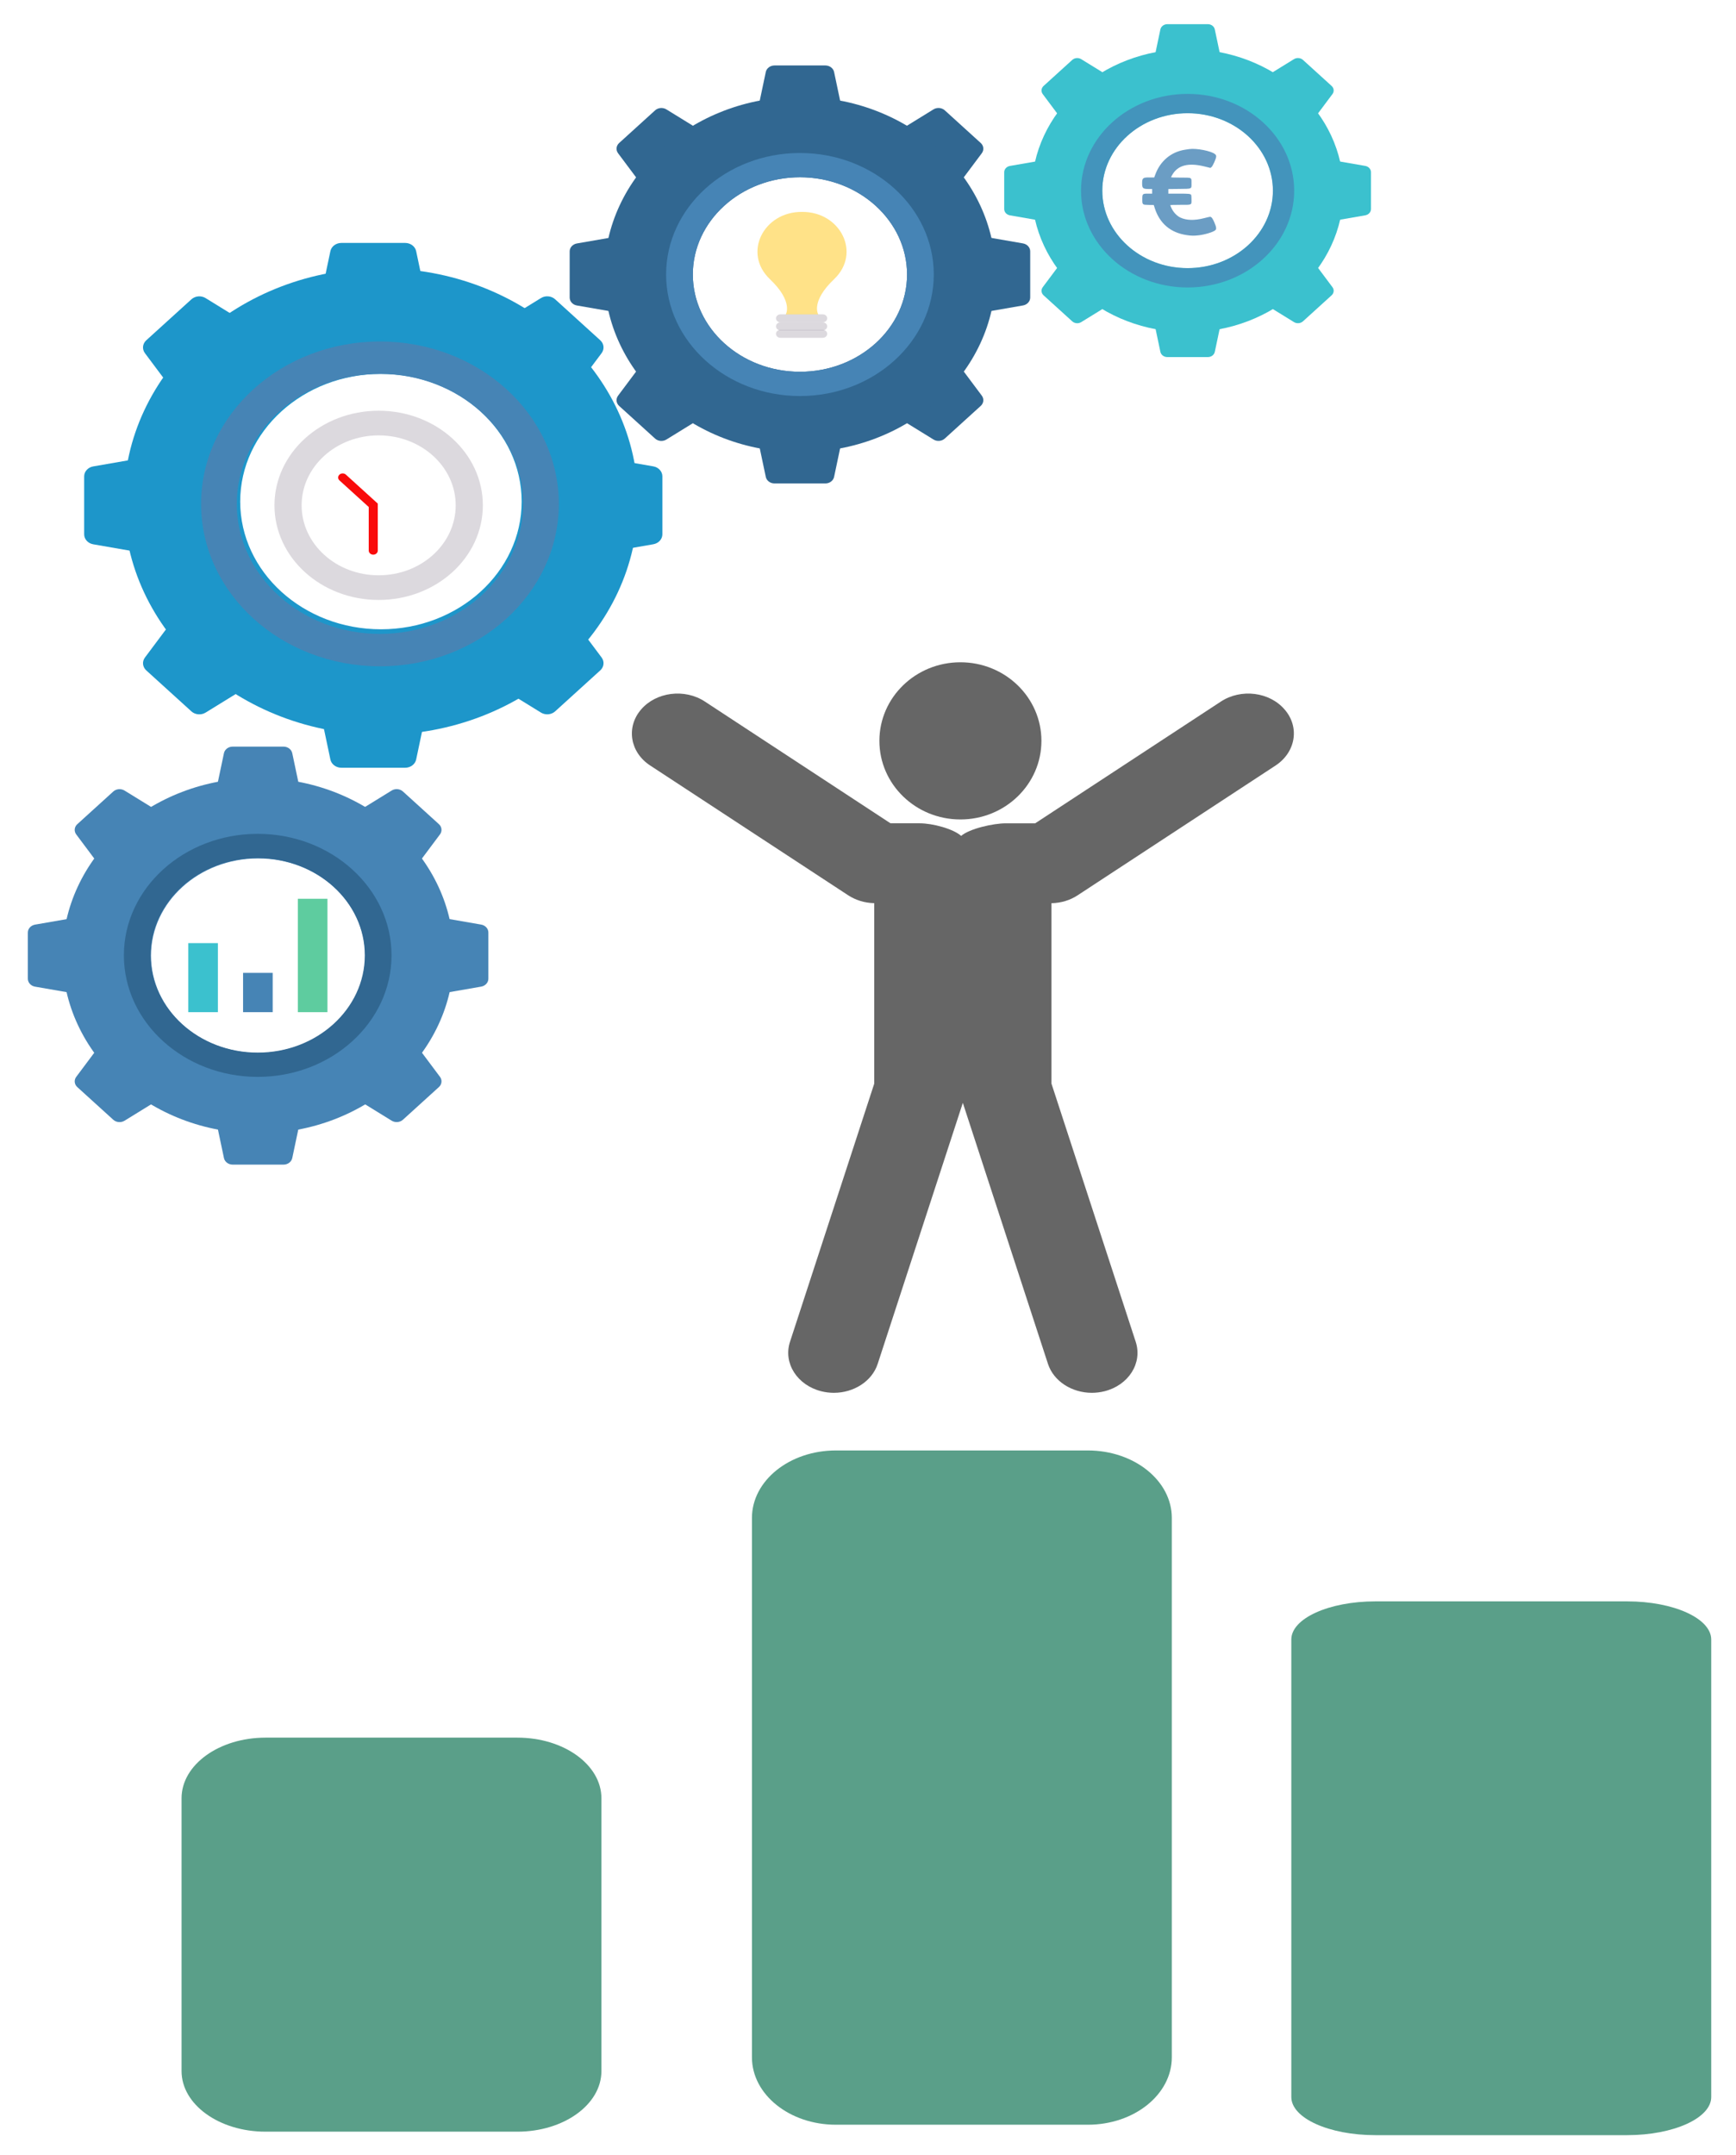 <?xml version="1.0" encoding="UTF-8" standalone="no"?>
<!-- Created with Inkscape (http://www.inkscape.org/) -->

<svg
   xmlns:osb="http://www.openswatchbook.org/uri/2009/osb"
   xmlns:dc="http://purl.org/dc/elements/1.1/"
   xmlns:cc="http://creativecommons.org/ns#"
   xmlns:rdf="http://www.w3.org/1999/02/22-rdf-syntax-ns#"
   xmlns:svg="http://www.w3.org/2000/svg"
   xmlns="http://www.w3.org/2000/svg"
   xmlns:xlink="http://www.w3.org/1999/xlink"
   xmlns:sodipodi="http://sodipodi.sourceforge.net/DTD/sodipodi-0.dtd"
   xmlns:inkscape="http://www.inkscape.org/namespaces/inkscape"
   width="270mm"
   height="335mm"
   viewBox="0 0 270 335"
   version="1.1"
   id="svg393"
   inkscape:version="0.92.4 (5da689c313, 2019-01-14)"
   sodipodi:docname="stall-para-quien-autonomo1.svg">
  <defs
     id="defs387">
    <linearGradient
       inkscape:collect="always"
       id="linearGradient10064">
      <stop
         style="stop-color:#39a679;stop-opacity:1;"
         offset="0"
         id="stop10060" />
      <stop
         style="stop-color:#39a679;stop-opacity:0;"
         offset="1"
         id="stop10062" />
    </linearGradient>
    <marker
       inkscape:stockid="Arrow1Mend"
       orient="auto"
       refY="0"
       refX="0"
       id="Arrow1Mend"
       style="overflow:visible"
       inkscape:isstock="true">
      <path
         id="path31529"
         d="M 0,0 5,-5 -12.5,0 5,5 Z"
         style="fill:#59e6e6;fill-opacity:1;fill-rule:evenodd;stroke:none;stroke-width:1pt;stroke-opacity:1"
         transform="matrix(-0.4,0,0,-0.4,-4,0)"
         inkscape:connector-curvature="0" />
    </marker>
    <marker
       inkscape:stockid="Arrow2Lstart"
       orient="auto"
       refY="0"
       refX="0"
       id="Arrow2Lstart"
       style="overflow:visible"
       inkscape:isstock="true">
      <path
         id="path31538"
         style="fill:#59e6e6;fill-opacity:1;fill-rule:evenodd;stroke:#000000;stroke-width:0.625;stroke-linejoin:round;stroke-opacity:1"
         d="M 8.719,4.034 -2.207,0.016 8.719,-4.002 c -1.745,2.372 -1.735,5.617 -6e-7,8.035 z"
         transform="matrix(1.1,0,0,1.1,1.1,0)"
         inkscape:connector-curvature="0" />
    </marker>
    <marker
       inkscape:stockid="Club"
       orient="auto"
       refY="0"
       refX="0"
       id="Club"
       style="overflow:visible"
       inkscape:isstock="true">
      <path
         id="path31749"
         d="m -1.597,-7.098 c -1.889,0 -3.426,1.537 -3.426,3.426 0,0.657 0.238,1.227 0.559,1.748 -0.039,0.032 -0.08,0.058 -0.117,0.093 -0.622,-0.855 -1.589,-1.445 -2.727,-1.445 -1.889,-1e-7 -3.426,1.537 -3.426,3.426 0,1.889 1.537,3.426 3.426,3.426 0.993,0 1.869,-0.442 2.494,-1.119 -0.125,0.355 -0.21,0.721 -0.21,1.119 0,1.889 1.537,3.426 3.426,3.426 1.889,0 3.426,-1.537 3.426,-3.426 0,-0.793 -0.316,-1.494 -0.769,-2.074 C 2.415,1.766 3.772,2.297 4.766,3.834 4.028,3.096 3.554,1.753 3.554,-0.059 l -0.629,-0.047 0.583,-0.023 c 0,-1.812 0.451,-3.154 1.189,-3.893 -0.959,1.482 -2.257,2.026 -3.566,2.308 0.404,-0.562 0.699,-1.213 0.699,-1.958 0,-1.889 -1.537,-3.426 -3.426,-3.426 z"
         style="fill:#59e6e6;fill-opacity:1;fill-rule:evenodd;stroke:#000000;stroke-width:0.746pt;stroke-opacity:1"
         transform="scale(0.6)"
         inkscape:connector-curvature="0" />
    </marker>
    <marker
       inkscape:stockid="Scissors"
       orient="auto"
       refY="0"
       refX="0"
       id="Scissors"
       style="overflow:visible"
       inkscape:isstock="true">
      <path
         id="schere"
         d="M 9.09,-3.606 C 8.12,-4.777 6.37,-4.736 5.062,-4.233 l -8.212,3.078 c -2.388,-1.307 -4.748,-0.933 -4.748,-1.569 0,-0.497 0.457,-0.388 0.388,-1.683 -0.066,-1.243 -1.364,-2.163 -2.59,-2.082 -1.227,-0.007 -2.499,0.933 -2.51,2.23 -0.091,1.306 1.007,2.52 2.307,2.605 1.522,0.227 4.218,-0.696 5.483,1.571 -0.942,1.738 -2.614,1.743 -4.126,1.656 -1.255,-0.072 -2.762,0.287 -3.361,1.521 -0.578,1.182 -0.011,2.865 1.317,3.226 1.34,0.492 3.181,-0.13 3.499,-1.671 0.246,-1.188 -0.595,-1.746 -0.273,-2.177 0.244,-0.325 1.791,-0.137 4.547,-1.375 L 5.676,4.233 C 6.8,4.547 8.173,4.536 9.168,3.431 l -9.22,-3.485 z m -18.308,-1.901 c 1.295,0.723 1.189,2.684 -0.156,3.063 -1.217,0.424 -2.771,-0.759 -2.383,-2.077 0.227,-1.082 1.653,-1.481 2.54,-0.986 z m 0.056,8.017 c 1.351,0.499 1.121,2.784 -0.252,3.092 -0.911,0.316 -2.214,-0.139 -2.306,-1.212 -0.178,-1.305 1.356,-2.484 2.558,-1.879 z"
         style="fill:#59e6e6;fill-opacity:1;stroke:#000000;stroke-opacity:1"
         inkscape:connector-curvature="0" />
    </marker>
    <marker
       inkscape:stockid="Arrow1Lstart"
       orient="auto"
       refY="0"
       refX="0"
       id="Arrow1Lstart"
       style="overflow:visible"
       inkscape:isstock="true">
      <path
         id="path31520"
         d="M 0,0 5,-5 -12.5,0 5,5 Z"
         style="fill:#59e6e6;fill-opacity:1;fill-rule:evenodd;stroke:#000000;stroke-width:1pt;stroke-opacity:1"
         transform="matrix(0.8,0,0,0.8,10,0)"
         inkscape:connector-curvature="0" />
    </marker>
    <linearGradient
       id="linearGradient31516"
       osb:paint="solid">
      <stop
         style="stop-color:#59e6e6;stop-opacity:0.086;"
         offset="0"
         id="stop31514" />
    </linearGradient>
    <linearGradient
       id="linearGradient30052"
       osb:paint="solid">
      <stop
         style="stop-color:#d0d0d0;stop-opacity:1;"
         offset="0"
         id="stop30050" />
    </linearGradient>
    <linearGradient
       inkscape:collect="always"
       id="linearGradient7083">
      <stop
         style="stop-color:#000000;stop-opacity:1;"
         offset="0"
         id="stop7079" />
      <stop
         style="stop-color:#000000;stop-opacity:0;"
         offset="1"
         id="stop7081" />
    </linearGradient>
    <radialGradient
       inkscape:collect="always"
       xlink:href="#linearGradient7083"
       id="radialGradient7085-8"
       cx="101.83"
       cy="182.071"
       fx="101.83"
       fy="182.071"
       r="95.682"
       gradientTransform="matrix(0.25,0,0,0.21,5.596,89.78)"
       gradientUnits="userSpaceOnUse" />
    <radialGradient
       inkscape:collect="always"
       xlink:href="#linearGradient7083"
       id="radialGradient7085-87-2"
       cx="101.83"
       cy="182.071"
       fx="101.83"
       fy="182.071"
       r="95.682"
       gradientTransform="matrix(1.338,0,0,0.926,536.461,-785.493)"
       gradientUnits="userSpaceOnUse" />
    <linearGradient
       y2="99.437"
       x2="320.167"
       y1="212.145"
       x1="432.875"
       gradientUnits="userSpaceOnUse"
       id="SVGID_2_">
      <stop
         id="stop111149"
         style="stop-color:#9159F5"
         offset="0" />
      <stop
         id="stop111151"
         style="stop-color:#50C9F1"
         offset="1" />
    </linearGradient>
    <radialGradient
       gradientUnits="userSpaceOnUse"
       r="33.521"
       cy="158.03"
       cx="314.925"
       id="SVGID_3_">
      <stop
         id="stop111158"
         style="stop-color:#FFFFFF"
         offset="0.795" />
      <stop
         id="stop111160"
         style="stop-color:#FDFDFD"
         offset="0.868" />
      <stop
         id="stop111162"
         style="stop-color:#F6F6F6"
         offset="0.897" />
      <stop
         id="stop111164"
         style="stop-color:#EAEAEA"
         offset="0.918" />
      <stop
         id="stop111166"
         style="stop-color:#D9D9D9"
         offset="0.935" />
      <stop
         id="stop111168"
         style="stop-color:#C3C2C2"
         offset="0.95" />
      <stop
         id="stop111170"
         style="stop-color:#A8A6A7"
         offset="0.963" />
      <stop
         id="stop111172"
         style="stop-color:#878586"
         offset="0.975" />
      <stop
         id="stop111174"
         style="stop-color:#615F5F"
         offset="0.986" />
      <stop
         id="stop111176"
         style="stop-color:#383535"
         offset="0.996" />
      <stop
         id="stop111178"
         style="stop-color:#231F20"
         offset="1" />
    </radialGradient>
    <radialGradient
       gradientUnits="userSpaceOnUse"
       r="18.736"
       cy="160.153"
       cx="317.427"
       id="SVGID_4_">
      <stop
         id="stop111183"
         style="stop-color:#000000"
         offset="0" />
      <stop
         id="stop111185"
         style="stop-color:#111111"
         offset="0.099" />
      <stop
         id="stop111187"
         style="stop-color:#3D3D3D"
         offset="0.296" />
      <stop
         id="stop111189"
         style="stop-color:#848484"
         offset="0.572" />
      <stop
         id="stop111191"
         style="stop-color:#E5E5E5"
         offset="0.912" />
      <stop
         id="stop111193"
         style="stop-color:#FFFFFF"
         offset="1" />
    </radialGradient>
    <linearGradient
       y2="265.877"
       x2="320.167"
       y1="378.586"
       x1="432.875"
       gradientUnits="userSpaceOnUse"
       id="SVGID_5_">
      <stop
         id="stop111226"
         style="stop-color:#11998E"
         offset="0" />
      <stop
         id="stop111228"
         style="stop-color:#38EF7D"
         offset="1" />
    </linearGradient>
    <radialGradient
       gradientUnits="userSpaceOnUse"
       r="33.522"
       cy="324.447"
       cx="314.842"
       id="SVGID_6_">
      <stop
         id="stop111235"
         style="stop-color:#FFFFFF"
         offset="0.795" />
      <stop
         id="stop111237"
         style="stop-color:#FDFDFD"
         offset="0.868" />
      <stop
         id="stop111239"
         style="stop-color:#F6F6F6"
         offset="0.897" />
      <stop
         id="stop111241"
         style="stop-color:#EAEAEA"
         offset="0.918" />
      <stop
         id="stop111243"
         style="stop-color:#D9D9D9"
         offset="0.935" />
      <stop
         id="stop111245"
         style="stop-color:#C3C2C2"
         offset="0.95" />
      <stop
         id="stop111247"
         style="stop-color:#A8A6A7"
         offset="0.963" />
      <stop
         id="stop111249"
         style="stop-color:#878586"
         offset="0.975" />
      <stop
         id="stop111251"
         style="stop-color:#615F5F"
         offset="0.986" />
      <stop
         id="stop111253"
         style="stop-color:#383535"
         offset="0.996" />
      <stop
         id="stop111255"
         style="stop-color:#231F20"
         offset="1" />
    </radialGradient>
    <radialGradient
       gradientUnits="userSpaceOnUse"
       r="18.736"
       cy="329.153"
       cx="317.427"
       id="SVGID_7_">
      <stop
         id="stop111260"
         style="stop-color:#000000"
         offset="0" />
      <stop
         id="stop111262"
         style="stop-color:#111111"
         offset="0.099" />
      <stop
         id="stop111264"
         style="stop-color:#3D3D3D"
         offset="0.296" />
      <stop
         id="stop111266"
         style="stop-color:#848484"
         offset="0.572" />
      <stop
         id="stop111268"
         style="stop-color:#E5E5E5"
         offset="0.912" />
      <stop
         id="stop111270"
         style="stop-color:#FFFFFF"
         offset="1" />
    </radialGradient>
    <linearGradient
       y2="349.096"
       x2="320.167"
       y1="461.805"
       x1="432.875"
       gradientUnits="userSpaceOnUse"
       id="SVGID_8_">
      <stop
         id="stop111309"
         style="stop-color:#642B73"
         offset="0" />
      <stop
         id="stop111311"
         style="stop-color:#C6426E"
         offset="1" />
    </linearGradient>
    <radialGradient
       gradientUnits="userSpaceOnUse"
       r="33.522"
       cy="407.629"
       cx="314.925"
       id="SVGID_9_">
      <stop
         id="stop111318"
         style="stop-color:#FFFFFF"
         offset="0.795" />
      <stop
         id="stop111320"
         style="stop-color:#FDFDFD"
         offset="0.868" />
      <stop
         id="stop111322"
         style="stop-color:#F6F6F6"
         offset="0.897" />
      <stop
         id="stop111324"
         style="stop-color:#EAEAEA"
         offset="0.918" />
      <stop
         id="stop111326"
         style="stop-color:#D9D9D9"
         offset="0.935" />
      <stop
         id="stop111328"
         style="stop-color:#C3C2C2"
         offset="0.95" />
      <stop
         id="stop111330"
         style="stop-color:#A8A6A7"
         offset="0.963" />
      <stop
         id="stop111332"
         style="stop-color:#878586"
         offset="0.975" />
      <stop
         id="stop111334"
         style="stop-color:#615F5F"
         offset="0.986" />
      <stop
         id="stop111336"
         style="stop-color:#383535"
         offset="0.996" />
      <stop
         id="stop111338"
         style="stop-color:#231F20"
         offset="1" />
    </radialGradient>
    <radialGradient
       gradientUnits="userSpaceOnUse"
       r="18.736"
       cy="410.153"
       cx="317.427"
       id="SVGID_10_">
      <stop
         id="stop111343"
         style="stop-color:#000000"
         offset="0" />
      <stop
         id="stop111345"
         style="stop-color:#111111"
         offset="0.099" />
      <stop
         id="stop111347"
         style="stop-color:#3D3D3D"
         offset="0.296" />
      <stop
         id="stop111349"
         style="stop-color:#848484"
         offset="0.572" />
      <stop
         id="stop111351"
         style="stop-color:#E5E5E5"
         offset="0.912" />
      <stop
         id="stop111353"
         style="stop-color:#FFFFFF"
         offset="1" />
    </radialGradient>
    <linearGradient
       y2="182.657"
       x2="320.167"
       y1="295.365"
       x1="432.875"
       gradientUnits="userSpaceOnUse"
       id="SVGID_11_">
      <stop
         id="stop111388"
         style="stop-color:#FF416C"
         offset="0" />
      <stop
         id="stop111390"
         style="stop-color:#FF4B2B"
         offset="1" />
    </linearGradient>
    <radialGradient
       gradientUnits="userSpaceOnUse"
       r="33.521"
       cy="241.249"
       cx="314.925"
       id="SVGID_12_">
      <stop
         id="stop111397"
         style="stop-color:#FFFFFF"
         offset="0.795" />
      <stop
         id="stop111399"
         style="stop-color:#FDFDFD"
         offset="0.868" />
      <stop
         id="stop111401"
         style="stop-color:#F6F6F6"
         offset="0.897" />
      <stop
         id="stop111403"
         style="stop-color:#EAEAEA"
         offset="0.918" />
      <stop
         id="stop111405"
         style="stop-color:#D9D9D9"
         offset="0.935" />
      <stop
         id="stop111407"
         style="stop-color:#C3C2C2"
         offset="0.95" />
      <stop
         id="stop111409"
         style="stop-color:#A8A6A7"
         offset="0.963" />
      <stop
         id="stop111411"
         style="stop-color:#878586"
         offset="0.975" />
      <stop
         id="stop111413"
         style="stop-color:#615F5F"
         offset="0.986" />
      <stop
         id="stop111415"
         style="stop-color:#383535"
         offset="0.996" />
      <stop
         id="stop111417"
         style="stop-color:#231F20"
         offset="1" />
    </radialGradient>
    <radialGradient
       gradientUnits="userSpaceOnUse"
       r="18.736"
       cy="243.153"
       cx="317.427"
       id="SVGID_13_">
      <stop
         id="stop111438"
         style="stop-color:#000000"
         offset="0" />
      <stop
         id="stop111440"
         style="stop-color:#111111"
         offset="0.099" />
      <stop
         id="stop111442"
         style="stop-color:#3D3D3D"
         offset="0.296" />
      <stop
         id="stop111444"
         style="stop-color:#848484"
         offset="0.572" />
      <stop
         id="stop111446"
         style="stop-color:#E5E5E5"
         offset="0.912" />
      <stop
         id="stop111448"
         style="stop-color:#FFFFFF"
         offset="1" />
    </radialGradient>
    <linearGradient
       y2="16.217"
       x2="320.167"
       y1="128.926"
       x1="432.875"
       gradientUnits="userSpaceOnUse"
       id="SVGID_14_"
       spreadMethod="pad">
      <stop
         id="stop111475"
         style="stop-color:#F12711"
         offset="0" />
      <stop
         id="stop111477"
         style="stop-color:#F5AF19"
         offset="1" />
    </linearGradient>
    <radialGradient
       gradientUnits="userSpaceOnUse"
       r="33.521"
       cy="74.749"
       cx="314.925"
       id="SVGID_15_">
      <stop
         id="stop111484"
         style="stop-color:#FFFFFF"
         offset="0.795" />
      <stop
         id="stop111486"
         style="stop-color:#FDFDFD"
         offset="0.868" />
      <stop
         id="stop111488"
         style="stop-color:#F6F6F6"
         offset="0.897" />
      <stop
         id="stop111490"
         style="stop-color:#EAEAEA"
         offset="0.918" />
      <stop
         id="stop111492"
         style="stop-color:#D9D9D9"
         offset="0.935" />
      <stop
         id="stop111494"
         style="stop-color:#C3C2C2"
         offset="0.95" />
      <stop
         id="stop111496"
         style="stop-color:#A8A6A7"
         offset="0.963" />
      <stop
         id="stop111498"
         style="stop-color:#878586"
         offset="0.975" />
      <stop
         id="stop111500"
         style="stop-color:#615F5F"
         offset="0.986" />
      <stop
         id="stop111502"
         style="stop-color:#383535"
         offset="0.996" />
      <stop
         id="stop111504"
         style="stop-color:#231F20"
         offset="1" />
    </radialGradient>
    <radialGradient
       gradientUnits="userSpaceOnUse"
       r="18.736"
       cy="77.153"
       cx="317.427"
       id="SVGID_16_">
      <stop
         id="stop111525"
         style="stop-color:#000000"
         offset="0" />
      <stop
         id="stop111527"
         style="stop-color:#111111"
         offset="0.099" />
      <stop
         id="stop111529"
         style="stop-color:#3D3D3D"
         offset="0.296" />
      <stop
         id="stop111531"
         style="stop-color:#848484"
         offset="0.572" />
      <stop
         id="stop111533"
         style="stop-color:#E5E5E5"
         offset="0.912" />
      <stop
         id="stop111535"
         style="stop-color:#FFFFFF"
         offset="1" />
    </radialGradient>
    <linearGradient
       y2="265.877"
       x2="320.167"
       y1="378.586"
       x1="432.875"
       gradientUnits="userSpaceOnUse"
       id="SVGID_5_-4">
      <stop
         id="stop111226-3"
         style="stop-color:#11998E"
         offset="0" />
      <stop
         id="stop111228-4"
         style="stop-color:#38EF7D"
         offset="1" />
    </linearGradient>
    <radialGradient
       gradientUnits="userSpaceOnUse"
       r="33.522"
       cy="324.447"
       cx="314.842"
       id="SVGID_6_-4">
      <stop
         id="stop111235-6"
         style="stop-color:#FFFFFF"
         offset="0.795" />
      <stop
         id="stop111237-5"
         style="stop-color:#FDFDFD"
         offset="0.868" />
      <stop
         id="stop111239-3"
         style="stop-color:#F6F6F6"
         offset="0.897" />
      <stop
         id="stop111241-6"
         style="stop-color:#EAEAEA"
         offset="0.918" />
      <stop
         id="stop111243-4"
         style="stop-color:#D9D9D9"
         offset="0.935" />
      <stop
         id="stop111245-8"
         style="stop-color:#C3C2C2"
         offset="0.95" />
      <stop
         id="stop111247-0"
         style="stop-color:#A8A6A7"
         offset="0.963" />
      <stop
         id="stop111249-2"
         style="stop-color:#878586"
         offset="0.975" />
      <stop
         id="stop111251-4"
         style="stop-color:#615F5F"
         offset="0.986" />
      <stop
         id="stop111253-2"
         style="stop-color:#383535"
         offset="0.996" />
      <stop
         id="stop111255-0"
         style="stop-color:#231F20"
         offset="1" />
    </radialGradient>
    <radialGradient
       gradientUnits="userSpaceOnUse"
       r="18.736"
       cy="329.153"
       cx="317.427"
       id="SVGID_7_-4">
      <stop
         id="stop111260-7"
         style="stop-color:#000000"
         offset="0" />
      <stop
         id="stop111262-0"
         style="stop-color:#111111"
         offset="0.099" />
      <stop
         id="stop111264-8"
         style="stop-color:#3D3D3D"
         offset="0.296" />
      <stop
         id="stop111266-6"
         style="stop-color:#848484"
         offset="0.572" />
      <stop
         id="stop111268-2"
         style="stop-color:#E5E5E5"
         offset="0.912" />
      <stop
         id="stop111270-1"
         style="stop-color:#FFFFFF"
         offset="1" />
    </radialGradient>
    <linearGradient
       y2="265.877"
       x2="320.167"
       y1="378.586"
       x1="432.875"
       gradientUnits="userSpaceOnUse"
       id="SVGID_5_-1">
      <stop
         id="stop111226-6"
         style="stop-color:#11998E"
         offset="0" />
      <stop
         id="stop111228-9"
         style="stop-color:#38EF7D"
         offset="1" />
    </linearGradient>
    <radialGradient
       gradientUnits="userSpaceOnUse"
       r="33.522"
       cy="324.447"
       cx="314.842"
       id="SVGID_6_-8">
      <stop
         id="stop111235-4"
         style="stop-color:#FFFFFF"
         offset="0.795" />
      <stop
         id="stop111237-8"
         style="stop-color:#FDFDFD"
         offset="0.868" />
      <stop
         id="stop111239-5"
         style="stop-color:#F6F6F6"
         offset="0.897" />
      <stop
         id="stop111241-0"
         style="stop-color:#EAEAEA"
         offset="0.918" />
      <stop
         id="stop111243-2"
         style="stop-color:#D9D9D9"
         offset="0.935" />
      <stop
         id="stop111245-3"
         style="stop-color:#C3C2C2"
         offset="0.95" />
      <stop
         id="stop111247-1"
         style="stop-color:#A8A6A7"
         offset="0.963" />
      <stop
         id="stop111249-1"
         style="stop-color:#878586"
         offset="0.975" />
      <stop
         id="stop111251-7"
         style="stop-color:#615F5F"
         offset="0.986" />
      <stop
         id="stop111253-4"
         style="stop-color:#383535"
         offset="0.996" />
      <stop
         id="stop111255-3"
         style="stop-color:#231F20"
         offset="1" />
    </radialGradient>
    <radialGradient
       gradientUnits="userSpaceOnUse"
       r="18.736"
       cy="329.153"
       cx="317.427"
       id="SVGID_7_-2">
      <stop
         id="stop111260-0"
         style="stop-color:#000000"
         offset="0" />
      <stop
         id="stop111262-4"
         style="stop-color:#111111"
         offset="0.099" />
      <stop
         id="stop111264-2"
         style="stop-color:#3D3D3D"
         offset="0.296" />
      <stop
         id="stop111266-7"
         style="stop-color:#848484"
         offset="0.572" />
      <stop
         id="stop111268-8"
         style="stop-color:#E5E5E5"
         offset="0.912" />
      <stop
         id="stop111270-0"
         style="stop-color:#FFFFFF"
         offset="1" />
    </radialGradient>
    <linearGradient
       y2="265.877"
       x2="320.167"
       y1="378.586"
       x1="432.875"
       gradientUnits="userSpaceOnUse"
       id="SVGID_5_-6">
      <stop
         id="stop111226-2"
         style="stop-color:#11998E"
         offset="0" />
      <stop
         id="stop111228-6"
         style="stop-color:#38EF7D"
         offset="1" />
    </linearGradient>
    <radialGradient
       gradientUnits="userSpaceOnUse"
       r="33.522"
       cy="324.447"
       cx="314.842"
       id="SVGID_6_-2">
      <stop
         id="stop111235-9"
         style="stop-color:#FFFFFF"
         offset="0.795" />
      <stop
         id="stop111237-9"
         style="stop-color:#FDFDFD"
         offset="0.868" />
      <stop
         id="stop111239-1"
         style="stop-color:#F6F6F6"
         offset="0.897" />
      <stop
         id="stop111241-7"
         style="stop-color:#EAEAEA"
         offset="0.918" />
      <stop
         id="stop111243-3"
         style="stop-color:#D9D9D9"
         offset="0.935" />
      <stop
         id="stop111245-88"
         style="stop-color:#C3C2C2"
         offset="0.95" />
      <stop
         id="stop111247-9"
         style="stop-color:#A8A6A7"
         offset="0.963" />
      <stop
         id="stop111249-4"
         style="stop-color:#878586"
         offset="0.975" />
      <stop
         id="stop111251-9"
         style="stop-color:#615F5F"
         offset="0.986" />
      <stop
         id="stop111253-0"
         style="stop-color:#383535"
         offset="0.996" />
      <stop
         id="stop111255-6"
         style="stop-color:#231F20"
         offset="1" />
    </radialGradient>
    <radialGradient
       gradientUnits="userSpaceOnUse"
       r="18.736"
       cy="329.153"
       cx="317.427"
       id="SVGID_7_-5">
      <stop
         id="stop111260-5"
         style="stop-color:#000000"
         offset="0" />
      <stop
         id="stop111262-2"
         style="stop-color:#111111"
         offset="0.099" />
      <stop
         id="stop111264-1"
         style="stop-color:#3D3D3D"
         offset="0.296" />
      <stop
         id="stop111266-5"
         style="stop-color:#848484"
         offset="0.572" />
      <stop
         id="stop111268-20"
         style="stop-color:#E5E5E5"
         offset="0.912" />
      <stop
         id="stop111270-6"
         style="stop-color:#FFFFFF"
         offset="1" />
    </radialGradient>
    <radialGradient
       id="SVGID_2_-2"
       cx="600"
       cy="1112.413"
       r="177.496"
       gradientTransform="matrix(1,-0.002,2.987812e-4,0.151,-0.324,945.587)"
       gradientUnits="userSpaceOnUse">
      <stop
         offset="0"
         style="stop-color:#BFBFBF"
         id="stop106332" />
      <stop
         offset="1"
         style="stop-color:#FFFFFF"
         id="stop106334" />
    </radialGradient>
    <style
       id="style40404"
       type="text/css"><![CDATA[
    .fil8 {fill:#316791;fill-rule:nonzero}
    .fil6 {fill:#37C1D5;fill-rule:nonzero}
    .fil2 {fill:#575757;fill-rule:nonzero}
    .fil7 {fill:#BF353E;fill-rule:nonzero}
    .fil10 {fill:#CECDCC;fill-rule:nonzero}
    .fil9 {fill:#EF505F;fill-rule:nonzero}
    .fil1 {fill:#F1F3F4;fill-rule:nonzero}
    .fil5 {fill:#F6903D;fill-rule:nonzero}
    .fil4 {fill:#FBCB3A;fill-rule:nonzero}
    .fil3 {fill:#FBCB3C;fill-rule:nonzero}
    .fil0 {fill:#FEFEFE;fill-rule:nonzero}
   ]]></style>
    <clipPath
       style="clip-rule:nonzero"
       id="id0">
      <path
         id="path40406"
         d="m 22570,15437 v 518 l 1277,415 -44,136 -1232,-400 v 1564 c 5,5 10,11 16,15 268,268 630,442 1031,467 33,2 66,4 98,4 v 0 c 422,0 835,-170 1135,-470 6,-5 12,-12 18,-17 v -2228 c -6,-6 -12,-13 -18,-18 -300,-300 -712,-469 -1135,-469 -33,0 -66,1 -98,4 -401,25 -763,199 -1031,466 -5,5 -10,11 -16,16 z"
         inkscape:connector-curvature="0" />
    </clipPath>
    <clipPath
       style="clip-rule:nonzero"
       id="id1">
      <path
         id="path40409"
         d="m 22580,17680 v -1571 l -362,-118 c -66,175 -102,364 -102,562 0,47 2,93 6,139 33,384 202,729 458,987 z m 0,-1722 v -531 c -124,125 -228,271 -305,432 z"
         inkscape:connector-curvature="0" />
    </clipPath>
    <clipPath
       style="clip-rule:nonzero"
       id="id2">
      <path
         id="path40412"
         d="m 24857,15429 v 2249 c 255,-259 423,-603 456,-985 4,-46 6,-92 6,-139 v 0 c 0,-438 -177,-835 -462,-1124 z"
         inkscape:connector-curvature="0" />
    </clipPath>
    <clipPath
       style="clip-rule:nonzero"
       id="id3">
      <path
         id="path40415"
         d="m 23802,16505 -1584,-515 c 17,-45 36,-89 57,-132 l 1572,511 -44,136 v 0 z"
         inkscape:connector-curvature="0" />
    </clipPath>
    <clipPath
       style="clip-rule:nonzero"
       id="id4">
      <path
         id="path40418"
         d="m 20070,8104 v 2116 h 1119 l 777,-1069 116,84 -716,985 h 1654 V 7654 c -362,-244 -794,-378 -1234,-378 -45,0 -90,2 -136,4 -552,35 -1050,274 -1418,642 -57,58 -111,118 -162,182 z"
         inkscape:connector-curvature="0" />
    </clipPath>
    <clipPath
       style="clip-rule:nonzero"
       id="id5">
      <path
         id="path40421"
         d="m 23010,7646 v 3666 c 121,-79 234,-172 337,-276 58,-58 112,-118 163,-182 V 8103 c -51,-64 -106,-124 -163,-182 -103,-104 -216,-195 -337,-276 z"
         inkscape:connector-curvature="0" />
    </clipPath>
    <clipPath
       style="clip-rule:nonzero"
       id="id6">
      <path
         id="path40424"
         d="M 20080,10868 V 8091 c -309,379 -494,863 -494,1388 0,64 3,129 8,192 39,451 215,864 486,1197 z"
         inkscape:connector-curvature="0" />
    </clipPath>
    <clipPath
       style="clip-rule:nonzero"
       id="id7">
      <path
         id="path40427"
         d="m 23500,8091 v 2776 c 271,-332 446,-746 485,-1197 6,-62 8,-127 8,-191 v 0 c 0,-525 -185,-1009 -493,-1388 z"
         inkscape:connector-curvature="0" />
    </clipPath>
    <clipPath
       style="clip-rule:nonzero"
       id="id8">
      <path
         id="path40430"
         d="m 20070,10210 v 645 c 51,63 105,124 162,181 69,69 144,134 222,194 l 742,-1021 h -1126 z m 2950,1096 v -1096 h -1647 l -802,1104 c 313,208 682,339 1080,364 45,3 90,4 135,4 v 0 c 440,0 871,-134 1234,-377 z"
         inkscape:connector-curvature="0" />
    </clipPath>
    <clipPath
       style="clip-rule:nonzero"
       id="id9">
      <path
         id="path40433"
         d="m 20571,11314 c -40,-27 -79,-54 -117,-83 l 1512,-2080 116,84 -1511,2080 v 0 z"
         inkscape:connector-curvature="0" />
    </clipPath>
    <clipPath
       style="clip-rule:nonzero"
       id="id10">
      <path
         id="path40436"
         d="m 13237,8714 v 2385 c 6,6 11,12 17,17 286,286 672,471 1101,499 35,2 70,3 105,3 v 0 c 405,0 802,-146 1111,-408 l -1021,-1405 116,-85 1011,1391 c 4,-4 8,-9 13,-13 V 8715 c -6,-7 -12,-13 -18,-19 -320,-320 -761,-502 -1212,-502 -36,0 -70,1 -105,4 -429,26 -816,212 -1101,498 -6,6 -11,12 -17,18 z"
         inkscape:connector-curvature="0" />
    </clipPath>
    <clipPath
       style="clip-rule:nonzero"
       id="id11">
      <path
         id="path40439"
         d="M 13247,11109 V 8704 c -306,309 -495,734 -495,1203 0,50 2,100 6,148 35,409 215,778 489,1054 z"
         inkscape:connector-curvature="0" />
    </clipPath>
    <clipPath
       style="clip-rule:nonzero"
       id="id12">
      <path
         id="path40442"
         d="m 15680,8705 v 2403 c 273,-276 452,-645 488,-1053 4,-49 6,-99 6,-148 v 0 c 0,-468 -189,-892 -494,-1202 z"
         inkscape:connector-curvature="0" />
    </clipPath>
    <clipPath
       style="clip-rule:nonzero"
       id="id13">
      <path
         id="path40445"
         d="m 15571,11209 -1021,-1405 116,-84 1011,1391 c -2,2 -3,3 -5,5 -33,33 -66,64 -101,93 z"
         inkscape:connector-curvature="0" />
    </clipPath>
    <clipPath
       style="clip-rule:nonzero"
       id="id14">
      <path
         id="path40448"
         d="m 16596,20672 v 2429 c 6,6 13,13 19,19 292,292 686,482 1124,508 36,2 71,3 107,3 v 0 c 461,0 910,-185 1237,-511 6,-6 11,-12 17,-18 v -2432 c -6,-6 -11,-12 -18,-18 -247,-246 -563,-412 -901,-479 v 1470 h -143 v -1492 c -64,-7 -127,-11 -192,-11 -36,0 -71,1 -107,4 -437,27 -831,216 -1123,508 -6,6 -13,13 -19,19 z"
         inkscape:connector-curvature="0" />
    </clipPath>
    <clipPath
       style="clip-rule:nonzero"
       id="id15">
      <path
         id="path40451"
         d="m 16607,23111 v -2449 c -311,316 -503,748 -503,1224 0,51 2,101 7,152 36,416 219,791 496,1073 z"
         inkscape:connector-curvature="0" />
    </clipPath>
    <clipPath
       style="clip-rule:nonzero"
       id="id16">
      <path
         id="path40454"
         d="m 19090,20660 v 2452 c 279,-282 462,-657 498,-1075 4,-50 7,-100 7,-151 v 0 c 0,-477 -193,-910 -504,-1226 z"
         inkscape:connector-curvature="0" />
    </clipPath>
    <clipPath
       style="clip-rule:nonzero"
       id="id17">
      <path
         id="path40457"
         d="m 18181,21644 h -143 v -1492 c 48,6 96,13 143,22 z"
         inkscape:connector-curvature="0" />
    </clipPath>
    <clipPath
       style="clip-rule:nonzero"
       id="id18">
      <path
         id="path40460"
         d="m 9220,15954 v 2186 h 2836 v -1518 l -1157,376 -44,-136 1202,-390 v -518 c -27,-32 -56,-63 -86,-93 -353,-353 -838,-552 -1334,-552 -39,0 -77,2 -117,4 -472,29 -897,233 -1213,549 -30,30 -59,60 -86,93 z"
         inkscape:connector-curvature="0" />
    </clipPath>
    <clipPath
       style="clip-rule:nonzero"
       id="id19">
      <path
         id="path40463"
         d="m 9230,18444 v -2500 c -296,333 -476,771 -476,1250 0,55 2,109 7,163 36,415 207,792 469,1087 z"
         inkscape:connector-curvature="0" />
    </clipPath>
    <clipPath
       style="clip-rule:nonzero"
       id="id20">
      <path
         id="path40466"
         d="m 12047,15942 v 533 l 292,-95 c -77,-159 -175,-307 -292,-438 z m 0,684 v 1819 c 262,-295 434,-673 470,-1088 5,-54 7,-108 7,-163 v 0 c 0,-240 -45,-470 -127,-681 l -349,113 z"
         inkscape:connector-curvature="0" />
    </clipPath>
    <clipPath
       style="clip-rule:nonzero"
       id="id21">
      <path
         id="path40469"
         d="m 9220,18130 v 303 c 27,32 56,63 86,93 315,315 741,519 1214,549 39,2 77,4 115,4 v 0 c 497,0 983,-199 1335,-552 30,-30 59,-60 86,-92 v -304 H 9220 Z"
         inkscape:connector-curvature="0" />
    </clipPath>
    <clipPath
       style="clip-rule:nonzero"
       id="id22">
      <path
         id="path40472"
         d="m 10899,16999 -44,-136 1484,-482 c 21,43 40,87 58,132 l -1497,486 v 0 z"
         inkscape:connector-curvature="0" />
    </clipPath>
    <clipPath
       style="clip-rule:nonzero"
       id="id23">
      <path
         id="path40475"
         d="m 16473,12902 v 2408 h 2900 v -2404 c -417,-315 -932,-488 -1456,-488 -49,0 -99,2 -148,5 -485,30 -931,204 -1296,480 z"
         inkscape:connector-curvature="0" />
    </clipPath>
    <clipPath
       style="clip-rule:nonzero"
       id="id24">
      <path
         id="path40478"
         d="m 15990,13389 v 2873 c 70,94 147,183 230,265 82,82 170,159 264,229 v -3861 c -93,70 -182,146 -264,228 -83,83 -159,172 -230,266 z"
         inkscape:connector-curvature="0" />
    </clipPath>
    <clipPath
       style="clip-rule:nonzero"
       id="id25">
      <path
         id="path40481"
         d="m 19363,12898 v 3855 c 92,-68 179,-144 261,-226 83,-82 159,-171 229,-265 v -2873 c -70,-94 -147,-183 -230,-266 -81,-81 -168,-157 -260,-225 z"
         inkscape:connector-curvature="0" />
    </clipPath>
    <clipPath
       style="clip-rule:nonzero"
       id="id26">
      <path
         id="path40484"
         d="m 15999,16274 h 1 v -2897 h -1 c -305,403 -485,905 -485,1449 0,71 3,140 9,210 40,462 211,887 476,1239 z"
         inkscape:connector-curvature="0" />
    </clipPath>
    <clipPath
       style="clip-rule:nonzero"
       id="id27">
      <path
         id="path40487"
         d="m 19843,13377 v 2897 h 1 c 265,-352 437,-777 476,-1240 6,-69 9,-139 9,-209 v 0 c 0,-543 -181,-1045 -485,-1449 h -1 z"
         inkscape:connector-curvature="0" />
    </clipPath>
    <clipPath
       style="clip-rule:nonzero"
       id="id28">
      <path
         id="path40490"
         d="m 16473,15300 v 1448 c 365,276 812,450 1297,480 49,3 98,4 147,4 v 0 c 524,1 1039,-173 1456,-488 v -1445 h -2900 z"
         inkscape:connector-curvature="0" />
    </clipPath>
    <style
       id="style43233"
       type="text/css"><![CDATA[
    .fil8 {fill:#316791;fill-rule:nonzero}
    .fil6 {fill:#37C1D5;fill-rule:nonzero}
    .fil2 {fill:#575757;fill-rule:nonzero}
    .fil7 {fill:#BF353E;fill-rule:nonzero}
    .fil10 {fill:#CECDCC;fill-rule:nonzero}
    .fil9 {fill:#EF505F;fill-rule:nonzero}
    .fil1 {fill:#F1F3F4;fill-rule:nonzero}
    .fil5 {fill:#F6903D;fill-rule:nonzero}
    .fil4 {fill:#FBCB3A;fill-rule:nonzero}
    .fil3 {fill:#FBCB3C;fill-rule:nonzero}
    .fil0 {fill:#FEFEFE;fill-rule:nonzero}
   ]]></style>
    <clipPath
       style="clip-rule:nonzero"
       id="id0-5">
      <path
         id="path43235"
         d="m 22570,15437 v 518 l 1277,415 -44,136 -1232,-400 v 1564 c 5,5 10,11 16,15 268,268 630,442 1031,467 33,2 66,4 98,4 v 0 c 422,0 835,-170 1135,-470 6,-5 12,-12 18,-17 v -2228 c -6,-6 -12,-13 -18,-18 -300,-300 -712,-469 -1135,-469 -33,0 -66,1 -98,4 -401,25 -763,199 -1031,466 -5,5 -10,11 -16,16 z"
         inkscape:connector-curvature="0" />
    </clipPath>
    <clipPath
       style="clip-rule:nonzero"
       id="id1-7">
      <path
         id="path43238"
         d="m 22580,17680 v -1571 l -362,-118 c -66,175 -102,364 -102,562 0,47 2,93 6,139 33,384 202,729 458,987 z m 0,-1722 v -531 c -124,125 -228,271 -305,432 z"
         inkscape:connector-curvature="0" />
    </clipPath>
    <clipPath
       style="clip-rule:nonzero"
       id="id2-4">
      <path
         id="path43241"
         d="m 24857,15429 v 2249 c 255,-259 423,-603 456,-985 4,-46 6,-92 6,-139 v 0 c 0,-438 -177,-835 -462,-1124 z"
         inkscape:connector-curvature="0" />
    </clipPath>
    <clipPath
       style="clip-rule:nonzero"
       id="id3-7">
      <path
         id="path43244"
         d="m 23802,16505 -1584,-515 c 17,-45 36,-89 57,-132 l 1572,511 -44,136 v 0 z"
         inkscape:connector-curvature="0" />
    </clipPath>
    <clipPath
       style="clip-rule:nonzero"
       id="id4-0">
      <path
         id="path43247"
         d="m 20070,8104 v 2116 h 1119 l 777,-1069 116,84 -716,985 h 1654 V 7654 c -362,-244 -794,-378 -1234,-378 -45,0 -90,2 -136,4 -552,35 -1050,274 -1418,642 -57,58 -111,118 -162,182 z"
         inkscape:connector-curvature="0" />
    </clipPath>
    <clipPath
       style="clip-rule:nonzero"
       id="id5-8">
      <path
         id="path43250"
         d="m 23010,7646 v 3666 c 121,-79 234,-172 337,-276 58,-58 112,-118 163,-182 V 8103 c -51,-64 -106,-124 -163,-182 -103,-104 -216,-195 -337,-276 z"
         inkscape:connector-curvature="0" />
    </clipPath>
    <clipPath
       style="clip-rule:nonzero"
       id="id6-2">
      <path
         id="path43253"
         d="M 20080,10868 V 8091 c -309,379 -494,863 -494,1388 0,64 3,129 8,192 39,451 215,864 486,1197 z"
         inkscape:connector-curvature="0" />
    </clipPath>
    <clipPath
       style="clip-rule:nonzero"
       id="id7-6">
      <path
         id="path43256"
         d="m 23500,8091 v 2776 c 271,-332 446,-746 485,-1197 6,-62 8,-127 8,-191 v 0 c 0,-525 -185,-1009 -493,-1388 z"
         inkscape:connector-curvature="0" />
    </clipPath>
    <clipPath
       style="clip-rule:nonzero"
       id="id8-0">
      <path
         id="path43259"
         d="m 20070,10210 v 645 c 51,63 105,124 162,181 69,69 144,134 222,194 l 742,-1021 h -1126 z m 2950,1096 v -1096 h -1647 l -802,1104 c 313,208 682,339 1080,364 45,3 90,4 135,4 v 0 c 440,0 871,-134 1234,-377 z"
         inkscape:connector-curvature="0" />
    </clipPath>
    <clipPath
       style="clip-rule:nonzero"
       id="id9-5">
      <path
         id="path43262"
         d="m 20571,11314 c -40,-27 -79,-54 -117,-83 l 1512,-2080 116,84 -1511,2080 v 0 z"
         inkscape:connector-curvature="0" />
    </clipPath>
    <clipPath
       style="clip-rule:nonzero"
       id="id10-8">
      <path
         id="path43265"
         d="m 13237,8714 v 2385 c 6,6 11,12 17,17 286,286 672,471 1101,499 35,2 70,3 105,3 v 0 c 405,0 802,-146 1111,-408 l -1021,-1405 116,-85 1011,1391 c 4,-4 8,-9 13,-13 V 8715 c -6,-7 -12,-13 -18,-19 -320,-320 -761,-502 -1212,-502 -36,0 -70,1 -105,4 -429,26 -816,212 -1101,498 -6,6 -11,12 -17,18 z"
         inkscape:connector-curvature="0" />
    </clipPath>
    <clipPath
       style="clip-rule:nonzero"
       id="id11-7">
      <path
         id="path43268"
         d="M 13247,11109 V 8704 c -306,309 -495,734 -495,1203 0,50 2,100 6,148 35,409 215,778 489,1054 z"
         inkscape:connector-curvature="0" />
    </clipPath>
    <clipPath
       style="clip-rule:nonzero"
       id="id12-7">
      <path
         id="path43271"
         d="m 15680,8705 v 2403 c 273,-276 452,-645 488,-1053 4,-49 6,-99 6,-148 v 0 c 0,-468 -189,-892 -494,-1202 z"
         inkscape:connector-curvature="0" />
    </clipPath>
    <clipPath
       style="clip-rule:nonzero"
       id="id13-5">
      <path
         id="path43274"
         d="m 15571,11209 -1021,-1405 116,-84 1011,1391 c -2,2 -3,3 -5,5 -33,33 -66,64 -101,93 z"
         inkscape:connector-curvature="0" />
    </clipPath>
    <clipPath
       style="clip-rule:nonzero"
       id="id14-3">
      <path
         id="path43277"
         d="m 16596,20672 v 2429 c 6,6 13,13 19,19 292,292 686,482 1124,508 36,2 71,3 107,3 v 0 c 461,0 910,-185 1237,-511 6,-6 11,-12 17,-18 v -2432 c -6,-6 -11,-12 -18,-18 -247,-246 -563,-412 -901,-479 v 1470 h -143 v -1492 c -64,-7 -127,-11 -192,-11 -36,0 -71,1 -107,4 -437,27 -831,216 -1123,508 -6,6 -13,13 -19,19 z"
         inkscape:connector-curvature="0" />
    </clipPath>
    <clipPath
       style="clip-rule:nonzero"
       id="id15-9">
      <path
         id="path43280"
         d="m 16607,23111 v -2449 c -311,316 -503,748 -503,1224 0,51 2,101 7,152 36,416 219,791 496,1073 z"
         inkscape:connector-curvature="0" />
    </clipPath>
    <clipPath
       style="clip-rule:nonzero"
       id="id16-2">
      <path
         id="path43283"
         d="m 19090,20660 v 2452 c 279,-282 462,-657 498,-1075 4,-50 7,-100 7,-151 v 0 c 0,-477 -193,-910 -504,-1226 z"
         inkscape:connector-curvature="0" />
    </clipPath>
    <clipPath
       style="clip-rule:nonzero"
       id="id17-1">
      <path
         id="path43286"
         d="m 18181,21644 h -143 v -1492 c 48,6 96,13 143,22 z"
         inkscape:connector-curvature="0" />
    </clipPath>
    <clipPath
       style="clip-rule:nonzero"
       id="id18-1">
      <path
         id="path43289"
         d="m 9220,15954 v 2186 h 2836 v -1518 l -1157,376 -44,-136 1202,-390 v -518 c -27,-32 -56,-63 -86,-93 -353,-353 -838,-552 -1334,-552 -39,0 -77,2 -117,4 -472,29 -897,233 -1213,549 -30,30 -59,60 -86,93 z"
         inkscape:connector-curvature="0" />
    </clipPath>
    <clipPath
       style="clip-rule:nonzero"
       id="id19-4">
      <path
         id="path43292"
         d="m 9230,18444 v -2500 c -296,333 -476,771 -476,1250 0,55 2,109 7,163 36,415 207,792 469,1087 z"
         inkscape:connector-curvature="0" />
    </clipPath>
    <clipPath
       style="clip-rule:nonzero"
       id="id20-6">
      <path
         id="path43295"
         d="m 12047,15942 v 533 l 292,-95 c -77,-159 -175,-307 -292,-438 z m 0,684 v 1819 c 262,-295 434,-673 470,-1088 5,-54 7,-108 7,-163 v 0 c 0,-240 -45,-470 -127,-681 l -349,113 z"
         inkscape:connector-curvature="0" />
    </clipPath>
    <clipPath
       style="clip-rule:nonzero"
       id="id21-1">
      <path
         id="path43298"
         d="m 9220,18130 v 303 c 27,32 56,63 86,93 315,315 741,519 1214,549 39,2 77,4 115,4 v 0 c 497,0 983,-199 1335,-552 30,-30 59,-60 86,-92 v -304 H 9220 Z"
         inkscape:connector-curvature="0" />
    </clipPath>
    <clipPath
       style="clip-rule:nonzero"
       id="id22-8">
      <path
         id="path43301"
         d="m 10899,16999 -44,-136 1484,-482 c 21,43 40,87 58,132 l -1497,486 v 0 z"
         inkscape:connector-curvature="0" />
    </clipPath>
    <clipPath
       style="clip-rule:nonzero"
       id="id23-1">
      <path
         id="path43304"
         d="m 16473,12902 v 2408 h 2900 v -2404 c -417,-315 -932,-488 -1456,-488 -49,0 -99,2 -148,5 -485,30 -931,204 -1296,480 z"
         inkscape:connector-curvature="0" />
    </clipPath>
    <clipPath
       style="clip-rule:nonzero"
       id="id24-8">
      <path
         id="path43307"
         d="m 15990,13389 v 2873 c 70,94 147,183 230,265 82,82 170,159 264,229 v -3861 c -93,70 -182,146 -264,228 -83,83 -159,172 -230,266 z"
         inkscape:connector-curvature="0" />
    </clipPath>
    <clipPath
       style="clip-rule:nonzero"
       id="id25-9">
      <path
         id="path43310"
         d="m 19363,12898 v 3855 c 92,-68 179,-144 261,-226 83,-82 159,-171 229,-265 v -2873 c -70,-94 -147,-183 -230,-266 -81,-81 -168,-157 -260,-225 z"
         inkscape:connector-curvature="0" />
    </clipPath>
    <clipPath
       style="clip-rule:nonzero"
       id="id26-5">
      <path
         id="path43313"
         d="m 15999,16274 h 1 v -2897 h -1 c -305,403 -485,905 -485,1449 0,71 3,140 9,210 40,462 211,887 476,1239 z"
         inkscape:connector-curvature="0" />
    </clipPath>
    <clipPath
       style="clip-rule:nonzero"
       id="id27-9">
      <path
         id="path43316"
         d="m 19843,13377 v 2897 h 1 c 265,-352 437,-777 476,-1240 6,-69 9,-139 9,-209 v 0 c 0,-543 -181,-1045 -485,-1449 h -1 z"
         inkscape:connector-curvature="0" />
    </clipPath>
    <clipPath
       style="clip-rule:nonzero"
       id="id28-3">
      <path
         id="path43319"
         d="m 16473,15300 v 1448 c 365,276 812,450 1297,480 49,3 98,4 147,4 v 0 c 524,1 1039,-173 1456,-488 v -1445 h -2900 z"
         inkscape:connector-curvature="0" />
    </clipPath>
    <style
       id="style49905"
       type="text/css"><![CDATA[
    .fil7 {fill:#316791;fill-rule:nonzero}
    .fil3 {fill:#3BC1CE;fill-rule:nonzero}
    .fil2 {fill:#575757;fill-rule:nonzero}
    .fil8 {fill:#CECDCC;fill-rule:nonzero}
    .fil9 {fill:#E8813C;fill-rule:nonzero}
    .fil5 {fill:#EF505F;fill-rule:nonzero}
    .fil1 {fill:#F1F3F4;fill-rule:nonzero}
    .fil6 {fill:#F6903D;fill-rule:nonzero}
    .fil4 {fill:#FBCB3A;fill-rule:nonzero}
    .fil0 {fill:#FEFEFE;fill-rule:nonzero}
   ]]></style>
    <clipPath
       style="clip-rule:nonzero"
       id="id0-8">
      <path
         id="path49907"
         d="m 25772,14085 c -22,0 -44,0 -66,-1 -537,-16 -1023,-241 -1378,-596 -312,-312 -524,-725 -582,-1185 -10,-86 -16,-172 -16,-261 0,-564 228,-1075 599,-1446 355,-354 841,-580 1379,-596 21,-1 42,-1 64,-1 538,0 1064,215 1446,598 370,370 600,881 600,1446 v 0 c 0,89 -6,176 -17,261 -58,460 -270,872 -582,1185 -381,381 -906,598 -1444,598 v 0 z"
         inkscape:connector-curvature="0" />
    </clipPath>
    <clipPath
       style="clip-rule:nonzero"
       id="id1-2">
      <path
         id="path49910"
         d="m 23169,19959 c -21,0 -43,0 -65,-1 -538,-17 -1023,-242 -1378,-598 -313,-312 -524,-725 -582,-1185 -11,-85 -16,-172 -16,-260 0,-565 229,-1076 599,-1446 355,-355 840,-580 1378,-598 22,0 43,-1 64,-1 539,0 1064,217 1447,599 370,369 599,881 599,1446 v 0 c 0,89 -6,175 -16,261 -58,460 -271,872 -582,1185 -382,381 -907,598 -1446,598 v 0 z"
         inkscape:connector-curvature="0" />
    </clipPath>
    <clipPath
       style="clip-rule:nonzero"
       id="id2-7">
      <path
         id="path49913"
         d="m 17112,22478 c -22,0 -44,0 -65,-1 -538,-16 -1024,-242 -1379,-598 -312,-311 -523,-723 -582,-1185 -10,-85 -16,-171 -16,-260 0,-565 229,-1075 599,-1446 355,-355 841,-580 1379,-598 21,0 43,0 64,0 539,0 1065,215 1446,598 370,369 600,881 600,1446 v 0 c 0,89 -6,175 -16,261 -59,460 -270,872 -584,1185 -381,381 -906,598 -1444,598 v 0 z"
         inkscape:connector-curvature="0" />
    </clipPath>
    <clipPath
       style="clip-rule:nonzero"
       id="id3-9">
      <path
         id="path49916"
         d="m 17070,14085 c -21,0 -43,0 -65,-1 -538,-16 -1024,-241 -1379,-596 -311,-312 -523,-725 -581,-1185 -10,-86 -16,-172 -16,-261 0,-31 0,-64 2,-96 h 4082 c 2,31 2,64 2,96 v 0 c 0,89 -5,176 -16,261 -58,460 -270,872 -582,1185 -382,381 -906,598 -1446,598 z m 2040,-2181 h -4077 c 34,-509 254,-968 594,-1308 355,-354 841,-580 1378,-596 22,-1 43,-1 64,-1 539,0 1065,215 1447,598 340,340 560,799 594,1308 v 0 z"
         inkscape:connector-curvature="0" />
    </clipPath>
    <clipPath
       style="clip-rule:nonzero"
       id="id4-1">
      <path
         id="path49919"
         d="m 19112,11946 h -4082 c 0,-14 1,-28 2,-42 h 4077 c 1,14 2,28 2,42 v 0 z"
         inkscape:connector-curvature="0" />
    </clipPath>
    <clipPath
       style="clip-rule:nonzero"
       id="id5-9">
      <path
         id="path49922"
         d="m 9526,19329 c -295,-308 -494,-708 -551,-1152 -11,-86 -17,-173 -17,-261 0,-20 0,-41 1,-61 15,527 203,1049 566,1474 v 0 z"
         inkscape:connector-curvature="0" />
    </clipPath>
    <clipPath
       style="clip-rule:nonzero"
       id="id6-22">
      <path
         id="path49925"
         d="m 11001,19959 c -21,0 -43,0 -65,-1 -538,-17 -1023,-242 -1379,-598 -10,-10 -21,-21 -31,-31 -363,-425 -551,-948 -566,-1475 16,-539 242,-1027 599,-1384 355,-355 841,-580 1378,-598 22,0 43,-1 64,-1 540,0 1065,217 1447,599 370,369 599,881 599,1446 v 0 c 0,89 -6,175 -16,261 -58,460 -270,872 -583,1185 -381,381 -907,598 -1445,598 v 0 z"
         inkscape:connector-curvature="0" />
    </clipPath>
    <clipPath
       style="clip-rule:nonzero"
       id="id7-3">
      <path
         id="path49928"
         d="m 8543,13922 c -22,0 -43,0 -65,-1 -538,-17 -1024,-242 -1379,-598 -312,-312 -523,-725 -581,-1185 -12,-85 -16,-171 -16,-260 0,-565 228,-1075 599,-1446 355,-355 840,-580 1378,-598 21,0 43,0 64,0 539,0 1065,215 1447,598 369,369 599,881 599,1446 v 0 c 0,89 -6,175 -16,261 -58,460 -270,872 -582,1185 -382,381 -907,598 -1446,598 v 0 z"
         inkscape:connector-curvature="0" />
    </clipPath>
    <clipPath
       clipPathUnits="userSpaceOnUse"
       id="clipPath4238">
      <path
         d="m 190,425 h 32.365 V 354.852 H 190 Z"
         id="path4236"
         inkscape:connector-curvature="0" />
    </clipPath>
    <clipPath
       clipPathUnits="userSpaceOnUse"
       id="clipPath4238-6">
      <path
         d="m 190,425 h 32.365 V 354.852 H 190 Z"
         id="path4236-6"
         inkscape:connector-curvature="0" />
    </clipPath>
    <clipPath
       clipPathUnits="userSpaceOnUse"
       id="clipPath4238-1">
      <path
         d="m 190,425 h 32.365 V 354.852 H 190 Z"
         id="path4236-1"
         inkscape:connector-curvature="0" />
    </clipPath>
    <clipPath
       clipPathUnits="userSpaceOnUse"
       id="clipPath4238-6-0">
      <path
         d="m 190,425 h 32.365 V 354.852 H 190 Z"
         id="path4236-6-1"
         inkscape:connector-curvature="0" />
    </clipPath>
    <clipPath
       clipPathUnits="userSpaceOnUse"
       id="clipPath69112">
      <path
         style="fill:none;stroke:#000000;stroke-width:0.265px;stroke-linecap:butt;stroke-linejoin:miter;stroke-opacity:1"
         d="m 589.114,29.9 5.711,33.827 63.261,-1.757 7.908,-34.705 -0.879,-20.208 -77.758,3.075 z"
         id="path69114"
         inkscape:connector-curvature="0" />
    </clipPath>
    <style
       id="style2588"
       type="text/css"><![CDATA[
    .fil4 {fill:#00B3FF;fill-rule:nonzero}
    .fil7 {fill:#3C3C3B;fill-rule:nonzero}
    .fil3 {fill:#66D1FF;fill-rule:nonzero}
    .fil6 {fill:#959595;fill-rule:nonzero}
    .fil0 {fill:#D1F2FF;fill-rule:nonzero}
    .fil10 {fill:#E2E3E4;fill-rule:nonzero}
    .fil9 {fill:#F9B59D;fill-rule:nonzero}
    .fil12 {fill:#FAFEFF;fill-rule:nonzero}
    .fil1 {fill:#FF6800;fill-rule:nonzero}
    .fil5 {fill:#FFA466;fill-rule:nonzero}
    .fil11 {fill:#FFCAB3;fill-rule:nonzero}
    .fil8 {fill:#FFF0E6;fill-rule:nonzero}
    .fil2 {fill:white;fill-rule:nonzero}
   ]]></style>
    <linearGradient
       gradientTransform="rotate(180,466.705,-160.741)"
       inkscape:collect="always"
       xlink:href="#linearGradient10064"
       id="linearGradient10066-5"
       x1="280.458"
       y1="-184.542"
       x2="280.458"
       y2="-274.5"
       gradientUnits="userSpaceOnUse" />
    <style
       id="style2575"
       type="text/css"><![CDATA[
    .fil4 {fill:#00B3FF;fill-rule:nonzero}
    .fil7 {fill:#3C3C3B;fill-rule:nonzero}
    .fil3 {fill:#66D1FF;fill-rule:nonzero}
    .fil6 {fill:#959595;fill-rule:nonzero}
    .fil0 {fill:#D1F2FF;fill-rule:nonzero}
    .fil10 {fill:#E2E3E4;fill-rule:nonzero}
    .fil9 {fill:#F9B59D;fill-rule:nonzero}
    .fil12 {fill:#FAFEFF;fill-rule:nonzero}
    .fil1 {fill:#FF6800;fill-rule:nonzero}
    .fil5 {fill:#FFA466;fill-rule:nonzero}
    .fil11 {fill:#FFCAB3;fill-rule:nonzero}
    .fil8 {fill:#FFF0E6;fill-rule:nonzero}
    .fil2 {fill:white;fill-rule:nonzero}
   ]]></style>
    <style
       id="style3945"
       type="text/css"><![CDATA[
    .fil4 {fill:#00B3FF;fill-rule:nonzero}
    .fil7 {fill:#3C3C3B;fill-rule:nonzero}
    .fil3 {fill:#66D1FF;fill-rule:nonzero}
    .fil6 {fill:#959595;fill-rule:nonzero}
    .fil0 {fill:#D1F2FF;fill-rule:nonzero}
    .fil10 {fill:#E2E3E4;fill-rule:nonzero}
    .fil9 {fill:#F9B59D;fill-rule:nonzero}
    .fil12 {fill:#FAFEFF;fill-rule:nonzero}
    .fil1 {fill:#FF6800;fill-rule:nonzero}
    .fil5 {fill:#FFA466;fill-rule:nonzero}
    .fil11 {fill:#FFCAB3;fill-rule:nonzero}
    .fil8 {fill:#FFF0E6;fill-rule:nonzero}
    .fil2 {fill:white;fill-rule:nonzero}
   ]]></style>
    <linearGradient
       osb:paint="solid"
       id="linearGradient2290">
      <stop
         id="stop2288"
         offset="0"
         style="stop-color:#5a9f89;stop-opacity:1;" />
    </linearGradient>
    <linearGradient
       id="linearGradient849"
       inkscape:collect="always">
      <stop
         id="stop845"
         offset="0"
         style="stop-color:#5a9f89;stop-opacity:1;" />
      <stop
         id="stop847"
         offset="1"
         style="stop-color:#5a9f89;stop-opacity:0;" />
    </linearGradient>
    <linearGradient
       osb:paint="solid"
       id="linearGradient5996">
      <stop
         id="stop5994"
         offset="0"
         style="stop-color:#000000;stop-opacity:1;" />
    </linearGradient>
    <style
       id="style2">.cls-1{fill:#fff;}</style>
    <linearGradient
       id="linearGradient910"
       osb:paint="solid">
      <stop
         style="stop-color:#000080;stop-opacity:1;"
         offset="0"
         id="stop908" />
    </linearGradient>
    <style
       id="style2-3">.cls-1{fill:#fff;}</style>
    <linearGradient
       gradientUnits="userSpaceOnUse"
       y2="54.116"
       x2="121.699"
       y1="54.116"
       x1="41.594"
       id="linearGradient853"
       xlink:href="#linearGradient849"
       inkscape:collect="always" />
    <linearGradient
       gradientUnits="userSpaceOnUse"
       y2="48.853"
       x2="112.995"
       y1="48.853"
       x1="32.85"
       id="linearGradient2292"
       xlink:href="#linearGradient2290"
       inkscape:collect="always" />
    <clipPath
       id="clipPath6214"
       clipPathUnits="userSpaceOnUse">
      <path
         inkscape:connector-curvature="0"
         id="path6212"
         d="M 0,500 H 500 V 0 H 0 Z" />
    </clipPath>
    <clipPath
       id="clipPath6270"
       clipPathUnits="userSpaceOnUse">
      <path
         inkscape:connector-curvature="0"
         id="path6268"
         d="m 284.896,231.18 h 74.238 v -74.239 h -74.238 z" />
    </clipPath>
    <clipPath
       id="clipPath6438"
       clipPathUnits="userSpaceOnUse">
      <path
         inkscape:connector-curvature="0"
         id="path6436"
         d="M 0,500 H 500 V 0 H 0 Z" />
    </clipPath>
    <clipPath
       id="clipPath6576"
       clipPathUnits="userSpaceOnUse">
      <path
         inkscape:connector-curvature="0"
         id="path6574"
         d="M 0,500 H 500 V 0 H 0 Z" />
    </clipPath>
    <pattern
       id="pattern6582"
       height="314.984"
       width="314.984"
       y="0"
       x="0"
       patternUnits="userSpaceOnUse"
       patternTransform="translate(-410.103,625.737)">
      <path
         id="path6580"
         style="fill:#112129;fill-opacity:1;fill-rule:nonzero;stroke:none"
         d="M 314.984,0 0,0 l 0,314.984 314.984,0 0,-314.984 z" />
    </pattern>
    <pattern
       id="pattern6590"
       height="314.984"
       width="314.984"
       y="0"
       x="0"
       patternUnits="userSpaceOnUse"
       patternTransform="translate(-410.103,625.737)">
      <path
         id="path6588"
         style="fill:#112129;fill-opacity:1;fill-rule:nonzero;stroke:none"
         d="M 314.984,0 0,0 l 0,314.984 314.984,0 0,-314.984 z" />
    </pattern>
    <pattern
       id="pattern6598"
       height="314.984"
       width="314.984"
       y="0"
       x="0"
       patternUnits="userSpaceOnUse"
       patternTransform="translate(-410.103,625.737)">
      <path
         id="path6596"
         style="fill:#112129;fill-opacity:1;fill-rule:nonzero;stroke:none"
         d="M 314.984,0 0,0 l 0,314.984 314.984,0 0,-314.984 z" />
    </pattern>
    <pattern
       id="pattern6606"
       height="314.984"
       width="314.984"
       y="0"
       x="0"
       patternUnits="userSpaceOnUse"
       patternTransform="translate(-410.103,625.737)">
      <path
         id="path6604"
         style="fill:#112129;fill-opacity:1;fill-rule:nonzero;stroke:none"
         d="M 314.984,0 0,0 l 0,314.984 314.984,0 0,-314.984 z" />
    </pattern>
    <pattern
       id="pattern6614"
       height="314.984"
       width="314.984"
       y="0"
       x="0"
       patternUnits="userSpaceOnUse"
       patternTransform="translate(-410.103,625.737)">
      <path
         id="path6612"
         style="fill:#112129;fill-opacity:1;fill-rule:nonzero;stroke:none"
         d="M 314.984,0 0,0 l 0,314.984 314.984,0 0,-314.984 z" />
    </pattern>
    <pattern
       id="pattern6622"
       height="314.984"
       width="314.984"
       y="0"
       x="0"
       patternUnits="userSpaceOnUse"
       patternTransform="translate(-410.103,625.737)">
      <path
         id="path6620"
         style="fill:#112129;fill-opacity:1;fill-rule:nonzero;stroke:none"
         d="M 314.984,0 0,0 l 0,314.984 314.984,0 0,-314.984 z" />
    </pattern>
    <pattern
       id="pattern6630"
       height="314.984"
       width="314.984"
       y="0"
       x="0"
       patternUnits="userSpaceOnUse"
       patternTransform="translate(-410.103,625.737)">
      <path
         id="path6628"
         style="fill:#112129;fill-opacity:1;fill-rule:nonzero;stroke:none"
         d="M 314.984,0 0,0 l 0,314.984 314.984,0 0,-314.984 z" />
    </pattern>
    <pattern
       id="pattern6638"
       height="314.984"
       width="314.984"
       y="0"
       x="0"
       patternUnits="userSpaceOnUse"
       patternTransform="translate(-410.103,625.737)">
      <path
         id="path6636"
         style="fill:#112129;fill-opacity:1;fill-rule:nonzero;stroke:none"
         d="M 314.984,0 0,0 l 0,314.984 314.984,0 0,-314.984 z" />
    </pattern>
    <pattern
       id="pattern6646"
       height="314.984"
       width="314.984"
       y="0"
       x="0"
       patternUnits="userSpaceOnUse"
       patternTransform="translate(-410.103,625.737)">
      <path
         id="path6644"
         style="fill:#112129;fill-opacity:1;fill-rule:nonzero;stroke:none"
         d="M 314.984,0 0,0 l 0,314.984 314.984,0 0,-314.984 z" />
    </pattern>
    <pattern
       id="pattern6654"
       height="314.984"
       width="314.984"
       y="0"
       x="0"
       patternUnits="userSpaceOnUse"
       patternTransform="translate(-410.103,625.737)">
      <path
         id="path6652"
         style="fill:#112129;fill-opacity:1;fill-rule:nonzero;stroke:none"
         d="M 314.984,0 0,0 l 0,314.984 314.984,0 0,-314.984 z" />
    </pattern>
    <pattern
       id="pattern6660"
       height="314.984"
       width="314.984"
       y="0"
       x="0"
       patternUnits="userSpaceOnUse"
       patternTransform="translate(-410.103,625.737)">
      <path
         id="path6658"
         style="fill:#112129;fill-opacity:1;fill-rule:nonzero;stroke:none"
         d="M 314.984,0 0,0 l 0,314.984 314.984,0 0,-314.984 z" />
    </pattern>
    <pattern
       id="pattern6668"
       height="314.984"
       width="314.984"
       y="0"
       x="0"
       patternUnits="userSpaceOnUse"
       patternTransform="translate(-410.103,625.737)">
      <path
         id="path6666"
         style="fill:#112129;fill-opacity:1;fill-rule:nonzero;stroke:none"
         d="M 314.984,0 0,0 l 0,314.984 314.984,0 0,-314.984 z" />
    </pattern>
    <pattern
       id="pattern6676"
       height="314.984"
       width="314.984"
       y="0"
       x="0"
       patternUnits="userSpaceOnUse"
       patternTransform="translate(-410.103,625.737)">
      <path
         id="path6674"
         style="fill:#112129;fill-opacity:1;fill-rule:nonzero;stroke:none"
         d="M 314.984,0 0,0 l 0,314.984 314.984,0 0,-314.984 z" />
    </pattern>
    <pattern
       id="pattern6684"
       height="314.984"
       width="314.984"
       y="0"
       x="0"
       patternUnits="userSpaceOnUse"
       patternTransform="translate(-410.103,625.737)">
      <path
         id="path6682"
         style="fill:#112129;fill-opacity:1;fill-rule:nonzero;stroke:none"
         d="M 314.984,0 0,0 l 0,314.984 314.984,0 0,-314.984 z" />
    </pattern>
    <pattern
       id="pattern6692"
       height="314.984"
       width="314.984"
       y="0"
       x="0"
       patternUnits="userSpaceOnUse"
       patternTransform="translate(-410.103,625.737)">
      <path
         id="path6690"
         style="fill:#112129;fill-opacity:1;fill-rule:nonzero;stroke:none"
         d="M 314.984,0 0,0 l 0,314.984 314.984,0 0,-314.984 z" />
    </pattern>
    <pattern
       id="pattern6698"
       height="314.984"
       width="314.984"
       y="0"
       x="0"
       patternUnits="userSpaceOnUse"
       patternTransform="translate(-410.103,625.737)">
      <path
         id="path6696"
         style="fill:#112129;fill-opacity:1;fill-rule:nonzero;stroke:none"
         d="M 314.984,0 0,0 l 0,314.984 314.984,0 0,-314.984 z" />
    </pattern>
    <pattern
       id="pattern6706"
       height="314.984"
       width="314.984"
       y="0"
       x="0"
       patternUnits="userSpaceOnUse"
       patternTransform="translate(-410.103,625.737)">
      <path
         id="path6704"
         style="fill:#112129;fill-opacity:1;fill-rule:nonzero;stroke:none"
         d="M 314.984,0 0,0 l 0,314.984 314.984,0 0,-314.984 z" />
    </pattern>
    <pattern
       id="pattern6714"
       height="314.984"
       width="314.984"
       y="0"
       x="0"
       patternUnits="userSpaceOnUse"
       patternTransform="translate(-410.103,625.737)">
      <path
         id="path6712"
         style="fill:#112129;fill-opacity:1;fill-rule:nonzero;stroke:none"
         d="M 314.984,0 0,0 l 0,314.984 314.984,0 0,-314.984 z" />
    </pattern>
    <pattern
       id="pattern6722"
       height="314.984"
       width="314.984"
       y="0"
       x="0"
       patternUnits="userSpaceOnUse"
       patternTransform="translate(-410.103,625.737)">
      <path
         id="path6720"
         style="fill:#112129;fill-opacity:1;fill-rule:nonzero;stroke:none"
         d="M 314.984,0 0,0 l 0,314.984 314.984,0 0,-314.984 z" />
    </pattern>
    <pattern
       id="pattern6730"
       height="314.984"
       width="314.984"
       y="0"
       x="0"
       patternUnits="userSpaceOnUse"
       patternTransform="translate(-410.103,625.737)">
      <path
         id="path6728"
         style="fill:#112129;fill-opacity:1;fill-rule:nonzero;stroke:none"
         d="M 314.984,0 0,0 l 0,314.984 314.984,0 0,-314.984 z" />
    </pattern>
    <pattern
       id="pattern6738"
       height="314.984"
       width="314.984"
       y="0"
       x="0"
       patternUnits="userSpaceOnUse"
       patternTransform="translate(-410.103,625.737)">
      <path
         id="path6736"
         style="fill:#112129;fill-opacity:1;fill-rule:nonzero;stroke:none"
         d="M 314.984,0 0,0 l 0,314.984 314.984,0 0,-314.984 z" />
    </pattern>
    <pattern
       id="pattern6746"
       height="314.984"
       width="314.984"
       y="0"
       x="0"
       patternUnits="userSpaceOnUse"
       patternTransform="translate(-410.103,625.737)">
      <path
         id="path6744"
         style="fill:#112129;fill-opacity:1;fill-rule:nonzero;stroke:none"
         d="M 314.984,0 0,0 l 0,314.984 314.984,0 0,-314.984 z" />
    </pattern>
  </defs>
  <sodipodi:namedview
     id="base"
     pagecolor="#ffffff"
     bordercolor="#666666"
     borderopacity="1.0"
     inkscape:pageopacity="0.0"
     inkscape:pageshadow="2"
     inkscape:zoom="0.3011355"
     inkscape:cx="317.36193"
     inkscape:cy="570.23587"
     inkscape:document-units="mm"
     inkscape:current-layer="layer1"
     showgrid="false"
     showguides="true"
     inkscape:guide-bbox="true"
     inkscape:window-width="1920"
     inkscape:window-height="1017"
     inkscape:window-x="-8"
     inkscape:window-y="-8"
     inkscape:window-maximized="1">
    <sodipodi:guide
       position="-1433.906,405.922"
       orientation="1,0"
       id="guide6865"
       inkscape:locked="false" />
    <inkscape:grid
       type="xygrid"
       id="grid9410" />
  </sodipodi:namedview>
  <g
     inkscape:label="Capa 1"
     inkscape:groupmode="layer"
     id="layer1"
     transform="translate(0,38)">
    <circle
       style="opacity:0.3;fill:#91c8c0;fill-opacity:1;stroke:none;stroke-width:0.295;stroke-opacity:1"
       id="path2031-2-7-35"
       cx="790.331"
       cy="-425.182"
       r="0" />
    <circle
       style="opacity:0.3;fill:#91c8c0;fill-opacity:1;stroke:none;stroke-width:0.295;stroke-opacity:1"
       id="path2031-2-7-49"
       cx="825.978"
       cy="-425.182"
       r="0" />
    <circle
       style="opacity:0.3;fill:#91c8c0;fill-opacity:1;stroke:none;stroke-width:0.295;stroke-opacity:1"
       id="path2031-2-7-49-9"
       cx="790.331"
       cy="-400.434"
       r="0" />
    <circle
       style="opacity:1;fill:#dee786;fill-opacity:1;stroke:none;stroke-width:0.093;stroke-opacity:1"
       id="path2031-2-7-2-4-2"
       cx="790.331"
       cy="-400.963"
       r="0" />
    <circle
       style="opacity:0.3;fill:#91c8c0;fill-opacity:1;stroke:none;stroke-width:0.295;stroke-opacity:1"
       id="path2031-2-7-49-4"
       cx="825.978"
       cy="-400.963"
       r="0" />
    <g
       transform="matrix(0.146,0,0,0.146,145.823,-204.139)"
       id="g48891-7"
       style="opacity:0.7" />
    <g
       transform="matrix(2.269,0,0,2.269,-121.983,-220.217)"
       id="g2393" />
    <g
       transform="matrix(2.269,0,0,2.269,-121.983,-220.217)"
       id="g2395" />
    <g
       transform="matrix(2.269,0,0,2.269,-121.983,-220.217)"
       id="g2397" />
    <g
       transform="matrix(2.269,0,0,2.269,-121.983,-220.217)"
       id="g2399" />
    <g
       transform="matrix(2.269,0,0,2.269,-121.983,-220.217)"
       id="g2401" />
    <g
       transform="matrix(2.269,0,0,2.269,-121.983,-220.217)"
       id="g2403" />
    <g
       transform="matrix(2.269,0,0,2.269,-121.983,-220.217)"
       id="g2405" />
    <g
       transform="matrix(2.269,0,0,2.269,-121.983,-220.217)"
       id="g2407" />
    <g
       transform="matrix(2.269,0,0,2.269,-121.983,-220.217)"
       id="g2409" />
    <g
       transform="matrix(2.269,0,0,2.269,-121.983,-220.217)"
       id="g2411" />
    <g
       transform="matrix(2.269,0,0,2.269,-121.983,-220.217)"
       id="g2413" />
    <g
       transform="matrix(2.269,0,0,2.269,-121.983,-220.217)"
       id="g2415" />
    <g
       transform="matrix(2.269,0,0,2.269,-121.983,-220.217)"
       id="g2417" />
    <g
       transform="matrix(2.269,0,0,2.269,-121.983,-220.217)"
       id="g2419" />
    <g
       transform="matrix(2.269,0,0,2.269,-121.983,-220.217)"
       id="g2421" />
    <flowRoot
       transform="matrix(0.265,0,0,0.265,0,-253)"
       style="font-style:normal;font-weight:normal;font-size:40px;line-height:1.25;font-family:sans-serif;letter-spacing:0px;word-spacing:0px;fill:#000000;fill-opacity:1;stroke:none"
       id="flowRoot5359"
       xml:space="preserve"><flowRegion
         id="flowRegion5361"><rect
           y="474.964"
           x="2010.003"
           height="54.007"
           width="4.696"
           id="rect5363" /></flowRegion><flowPara
         id="flowPara5365" /></flowRoot>    <g
       transform="matrix(0.265,0,0,0.265,313.9,30.801)"
       inkscape:label="escudo"
       id="layer8" />
    <g
       transform="matrix(-1.336,0,0,1.336,292.532,213.271)"
       id="g6216" />
    <g
       transform="matrix(-1.336,0,0,1.336,237.863,116.501)"
       id="g6220" />
    <g
       transform="matrix(-0.704,0,0,0.639,51.385,80.071)"
       id="g6228"
       style="fill:#1d96ca;fill-opacity:1">
      <path
         inkscape:connector-curvature="0"
         id="path6230"
         style="fill:#1d96ca;fill-opacity:1;fill-rule:nonzero;stroke:none"
         d="m 0,0 c -0.223,1.164 -1.24,2.006 -2.426,2.006 h -6.602 -0.894 -6.602 c -1.185,0 -2.204,-0.842 -2.426,-2.006 l -2.635,-13.774 h 11.663 0.894 11.664 z" />
    </g>
    <g
       transform="matrix(-0.704,0,0,0.639,84.135,72.777)"
       id="g6232"
       style="fill:#1d96ca;fill-opacity:1">
      <path
         inkscape:connector-curvature="0"
         id="path6234"
         style="fill:#1d96ca;fill-opacity:1;fill-rule:nonzero;stroke:none"
         d="m 0,0 c -0.98,0.666 -2.296,0.541 -3.134,-0.297 l -4.669,-4.669 -0.631,-0.632 -4.669,-4.669 c -0.837,-0.837 -0.962,-2.152 -0.296,-3.133 l 7.876,-11.603 8.248,8.247 0.63,0.632 8.249,8.247 z" />
    </g>
    <g
       transform="matrix(-0.704,0,0,0.639,101.607,46.611)"
       id="g6236"
       style="fill:#1d96ca;fill-opacity:1">
      <path
         inkscape:connector-curvature="0"
         id="path6238"
         style="fill:#1d96ca;fill-opacity:1;fill-rule:nonzero;stroke:none"
         d="m 0,0 c -1.164,-0.223 -2.006,-1.24 -2.006,-2.426 v -6.602 -0.893 -6.603 c 0,-1.185 0.842,-2.204 2.006,-2.426 l 13.774,-2.635 v 11.664 0.893 11.664 z" />
    </g>
    <g
       transform="matrix(-0.704,0,0,0.639,93.567,16.899)"
       id="g6240"
       style="fill:#1d96ca;fill-opacity:1">
      <path
         inkscape:connector-curvature="0"
         id="path6242"
         style="fill:#1d96ca;fill-opacity:1;fill-rule:nonzero;stroke:none"
         d="m 0,0 c -0.666,-0.98 -0.541,-2.295 0.297,-3.134 l 4.669,-4.668 0.631,-0.632 4.669,-4.669 c 0.838,-0.837 2.153,-0.962 3.133,-0.296 l 11.604,7.877 -8.248,8.247 -0.631,0.631 -8.248,8.248 z" />
    </g>
    <g
       transform="matrix(-0.704,0,0,0.639,64.725,1.048)"
       id="g6244"
       style="fill:#1d96ca;fill-opacity:1">
      <path
         inkscape:connector-curvature="0"
         id="path6246"
         style="fill:#1d96ca;fill-opacity:1;fill-rule:nonzero;stroke:none"
         d="m 0,0 c 0.223,-1.164 1.241,-2.006 2.426,-2.006 h 6.602 0.894 6.602 c 1.186,0 2.204,0.842 2.426,2.006 l 2.636,13.774 H 9.922 9.028 -2.635 Z" />
    </g>
    <g
       transform="matrix(-0.704,0,0,0.639,31.975,8.342)"
       id="g6248"
       style="fill:#1d96ca;fill-opacity:1">
      <path
         inkscape:connector-curvature="0"
         id="path6250"
         style="fill:#1d96ca;fill-opacity:1;fill-rule:nonzero;stroke:none"
         d="m 0,0 c 0.98,-0.666 2.296,-0.541 3.134,0.297 l 4.669,4.669 0.632,0.632 4.668,4.668 c 0.838,0.838 0.962,2.153 0.297,3.133 L 5.523,25.003 -2.724,16.756 -3.355,16.124 -11.604,7.877 Z" />
    </g>
    <g
       transform="matrix(-0.704,0,0,0.639,14.502,34.508)"
       id="g6252"
       style="fill:#1d96ca;fill-opacity:1">
      <path
         inkscape:connector-curvature="0"
         id="path6254"
         style="fill:#1d96ca;fill-opacity:1;fill-rule:nonzero;stroke:none"
         d="m 0,0 c 1.163,0.223 2.005,1.241 2.005,2.426 v 6.603 0.893 6.602 C 2.005,17.71 1.163,18.728 0,18.95 l -13.774,2.636 V 9.922 9.029 -2.635 Z" />
    </g>
    <g
       transform="matrix(-0.704,0,0,0.639,22.542,64.219)"
       id="g6256"
       style="fill:#1d96ca;fill-opacity:1">
      <path
         inkscape:connector-curvature="0"
         id="path6258"
         style="fill:#1d96ca;fill-opacity:1;fill-rule:nonzero;stroke:none"
         d="m 0,0 c 0.665,0.981 0.541,2.296 -0.298,3.134 l -4.668,4.669 -0.632,0.632 -4.669,4.669 c -0.837,0.837 -2.153,0.961 -3.133,0.296 l -11.604,-7.877 8.248,-8.247 0.632,-0.631 8.247,-8.248 z" />
    </g>
    <g
       transform="matrix(-0.704,0,0,0.639,119.102,36.136)"
       id="g6280"
       style="fill:#316791;fill-opacity:1">
      <path
         inkscape:connector-curvature="0"
         id="path6282"
         style="fill:#316791;fill-opacity:1;fill-rule:nonzero;stroke:none"
         d="m 0,0 c -0.177,0.928 -0.988,1.598 -1.932,1.598 h -5.259 -0.711 -5.259 c -0.944,0 -1.755,-0.67 -1.932,-1.597 l -2.099,-10.972 h 9.29 0.711 9.29 z" />
    </g>
    <g
       transform="matrix(-0.704,0,0,0.639,145.186,30.327)"
       id="g6284"
       style="fill:#316791;fill-opacity:1">
      <path
         inkscape:connector-curvature="0"
         id="path6286"
         style="fill:#316791;fill-opacity:1;fill-rule:nonzero;stroke:none"
         d="m 0,0 c -0.781,0.53 -1.829,0.431 -2.496,-0.236 l -3.718,-3.719 -0.503,-0.503 -3.719,-3.719 c -0.668,-0.668 -0.767,-1.715 -0.236,-2.496 l 6.273,-9.241 6.569,6.568 0.503,0.503 6.569,6.57 z" />
    </g>
    <g
       transform="matrix(-0.704,0,0,0.639,159.103,9.486)"
       id="g6288"
       style="fill:#316791;fill-opacity:1">
      <path
         inkscape:connector-curvature="0"
         id="path6290"
         style="fill:#316791;fill-opacity:1;fill-rule:nonzero;stroke:none"
         d="m 0,0 c -0.927,-0.178 -1.598,-0.988 -1.598,-1.933 v -5.258 -0.711 -5.259 c 0,-0.944 0.671,-1.755 1.598,-1.933 l 10.971,-2.098 v 9.29 0.711 9.29 z" />
    </g>
    <g
       transform="matrix(-0.704,0,0,0.639,152.699,-14.177)"
       id="g6292"
       style="fill:#316791;fill-opacity:1">
      <path
         inkscape:connector-curvature="0"
         id="path6294"
         style="fill:#316791;fill-opacity:1;fill-rule:nonzero;stroke:none"
         d="m 0,0 c -0.53,-0.781 -0.431,-1.829 0.236,-2.496 l 3.719,-3.719 0.503,-0.503 3.718,-3.719 c 0.668,-0.667 1.716,-0.766 2.496,-0.236 l 9.242,6.274 -6.569,6.568 -0.503,0.503 -6.569,6.569 z" />
    </g>
    <g
       transform="matrix(-0.704,0,0,0.639,129.727,-26.803)"
       id="g6296"
       style="fill:#316791;fill-opacity:1">
      <path
         inkscape:connector-curvature="0"
         id="path6298"
         style="fill:#316791;fill-opacity:1;fill-rule:nonzero;stroke:none"
         d="m 0,0 c 0.177,-0.927 0.988,-1.598 1.932,-1.598 h 5.259 0.711 5.259 c 0.944,0 1.755,0.671 1.932,1.598 l 2.099,10.971 h -9.29 -0.711 -9.29 z" />
    </g>
    <g
       transform="matrix(-0.704,0,0,0.639,103.643,-20.994)"
       id="g6300"
       style="fill:#316791;fill-opacity:1">
      <path
         inkscape:connector-curvature="0"
         id="path6302"
         style="fill:#316791;fill-opacity:1;fill-rule:nonzero;stroke:none"
         d="m 0,0 c 0.781,-0.53 1.829,-0.431 2.496,0.236 l 3.719,3.719 0.503,0.503 3.719,3.719 c 0.667,0.667 0.766,1.715 0.236,2.495 L 4.399,19.914 -2.17,13.345 -2.673,12.842 -9.242,6.273 Z" />
    </g>
    <g
       transform="matrix(-0.704,0,0,0.639,89.726,-0.153)"
       id="g6304"
       style="fill:#316791;fill-opacity:1">
      <path
         inkscape:connector-curvature="0"
         id="path6306"
         style="fill:#316791;fill-opacity:1;fill-rule:nonzero;stroke:none"
         d="m 0,0 c 0.928,0.178 1.598,0.988 1.598,1.933 v 5.257 0.712 5.259 c 0,0.944 -0.67,1.755 -1.597,1.932 l -10.972,2.099 V 7.902 7.19 -2.099 Z" />
    </g>
    <g
       transform="matrix(-0.704,0,0,0.639,96.129,23.511)"
       id="g6308"
       style="fill:#316791;fill-opacity:1">
      <path
         inkscape:connector-curvature="0"
         id="path6310"
         style="fill:#316791;fill-opacity:1;fill-rule:nonzero;stroke:none"
         d="m 0,0 c 0.53,0.781 0.431,1.828 -0.236,2.496 l -3.719,3.719 -0.503,0.503 -3.719,3.719 c -0.667,0.667 -1.715,0.766 -2.496,0.236 l -9.242,-6.274 6.569,-6.569 0.503,-0.503 6.57,-6.568 z" />
    </g>
    <g
       transform="matrix(-0.704,0,0,0.639,124.417,-10.445)"
       id="g6312"
       style="fill:#316791;fill-opacity:1">
      <path
         inkscape:connector-curvature="0"
         id="path6314"
         style="fill:#316791;fill-opacity:1;fill-rule:nonzero;stroke:none"
         d="m 0,0 c -13.049,0 -23.659,10.617 -23.659,23.659 0,13.05 10.61,23.666 23.659,23.666 13.049,0 23.666,-10.616 23.666,-23.666 C 23.666,10.617 13.049,0 0,0 m 0,66.886 c -23.869,0 -43.22,-19.351 -43.22,-43.22 0,-23.876 19.351,-43.227 43.22,-43.227 23.875,0 43.226,19.351 43.226,43.227 0,23.869 -19.351,43.22 -43.226,43.22" />
    </g>
    <g
       transform="matrix(-0.704,0,0,0.639,124.417,-10.445)"
       id="g6316"
       style="fill:#4684b5;fill-opacity:1">
      <path
         inkscape:connector-curvature="0"
         id="path6318"
         style="fill:#4684b5;fill-opacity:1;fill-rule:nonzero;stroke:none"
         d="m 0,0 c -13.049,0 -23.659,10.617 -23.659,23.659 0,13.05 10.61,23.666 23.659,23.666 13.049,0 23.666,-10.616 23.666,-23.666 C 23.666,10.617 13.049,0 0,0 m 0,53.228 c -16.302,0 -29.561,-13.267 -29.561,-29.569 0,-16.295 13.259,-29.56 29.561,-29.56 16.302,0 29.568,13.265 29.568,29.56 0,16.302 -13.266,29.569 -29.568,29.569" />
    </g>
    <g
       transform="matrix(-0.704,0,0,0.639,34.831,142.031)"
       id="g6320"
       style="fill:#4684b5;fill-opacity:1">
      <path
         inkscape:connector-curvature="0"
         id="path6322"
         style="fill:#4684b5;fill-opacity:1;fill-rule:nonzero;stroke:none"
         d="m 0,0 c -0.177,0.927 -0.988,1.598 -1.932,1.598 h -5.258 -0.712 -5.259 c -0.943,0 -1.755,-0.671 -1.932,-1.598 l -2.099,-10.971 h 9.29 0.712 9.289 z" />
    </g>
    <g
       transform="matrix(-0.704,0,0,0.639,60.915,136.222)"
       id="g6324"
       style="fill:#4684b5;fill-opacity:1">
      <path
         inkscape:connector-curvature="0"
         id="path6326"
         style="fill:#4684b5;fill-opacity:1;fill-rule:nonzero;stroke:none"
         d="m 0,0 c -0.781,0.53 -1.828,0.431 -2.496,-0.237 l -3.718,-3.718 -0.504,-0.503 -3.718,-3.719 c -0.668,-0.667 -0.767,-1.715 -0.237,-2.496 l 6.274,-9.242 6.569,6.569 0.503,0.504 6.569,6.568 z" />
    </g>
    <g
       transform="matrix(-0.704,0,0,0.639,74.831,115.381)"
       id="g6328"
       style="fill:#4684b5;fill-opacity:1">
      <path
         inkscape:connector-curvature="0"
         id="path6330"
         style="fill:#4684b5;fill-opacity:1;fill-rule:nonzero;stroke:none"
         d="m 0,0 c -0.928,-0.177 -1.598,-0.988 -1.598,-1.932 v -5.259 -0.711 -5.259 c 0,-0.944 0.67,-1.755 1.598,-1.932 l 10.971,-2.099 v 9.29 0.711 9.29 z" />
    </g>
    <g
       transform="matrix(-0.704,0,0,0.639,68.428,91.717)"
       id="g6332"
       style="fill:#4684b5;fill-opacity:1">
      <path
         inkscape:connector-curvature="0"
         id="path6334"
         style="fill:#4684b5;fill-opacity:1;fill-rule:nonzero;stroke:none"
         d="m 0,0 c -0.53,-0.781 -0.431,-1.829 0.237,-2.496 l 3.718,-3.718 0.503,-0.504 3.719,-3.718 c 0.668,-0.668 1.715,-0.767 2.496,-0.237 l 9.242,6.274 -6.569,6.568 -0.503,0.504 -6.57,6.569 z" />
    </g>
    <g
       transform="matrix(-0.704,0,0,0.639,45.455,79.092)"
       id="g6336"
       style="fill:#4684b5;fill-opacity:1">
      <path
         inkscape:connector-curvature="0"
         id="path6338"
         style="fill:#4684b5;fill-opacity:1;fill-rule:nonzero;stroke:none"
         d="m 0,0 c 0.177,-0.928 0.988,-1.598 1.932,-1.598 h 5.258 0.712 5.259 c 0.943,0 1.755,0.67 1.932,1.597 L 17.191,10.97 H 7.902 7.19 -2.1 Z" />
    </g>
    <g
       transform="matrix(-0.704,0,0,0.639,19.371,84.901)"
       id="g6340"
       style="fill:#4684b5;fill-opacity:1">
      <path
         inkscape:connector-curvature="0"
         id="path6342"
         style="fill:#4684b5;fill-opacity:1;fill-rule:nonzero;stroke:none"
         d="m 0,0 c 0.78,-0.53 1.828,-0.431 2.496,0.237 l 3.718,3.718 0.504,0.503 3.718,3.719 c 0.668,0.667 0.766,1.715 0.237,2.496 L 4.398,19.915 -2.17,13.346 -2.673,12.842 -9.242,6.273 Z" />
    </g>
    <g
       transform="matrix(-0.704,0,0,0.639,5.455,105.742)"
       id="g6344"
       style="fill:#4684b5;fill-opacity:1">
      <path
         inkscape:connector-curvature="0"
         id="path6346"
         style="fill:#4684b5;fill-opacity:1;fill-rule:nonzero;stroke:none"
         d="m 0,0 c 0.928,0.177 1.598,0.988 1.598,1.932 v 5.259 0.711 5.259 c 0,0.944 -0.67,1.755 -1.598,1.932 l -10.971,2.099 v -9.29 -0.711 -9.29 z" />
    </g>
    <g
       transform="matrix(-0.704,0,0,0.639,11.858,129.406)"
       id="g6348"
       style="fill:#4684b5;fill-opacity:1">
      <path
         inkscape:connector-curvature="0"
         id="path6350"
         style="fill:#4684b5;fill-opacity:1;fill-rule:nonzero;stroke:none"
         d="m 0,0 c 0.529,0.781 0.431,1.829 -0.237,2.496 l -3.718,3.718 -0.504,0.504 -3.718,3.718 c -0.668,0.668 -1.716,0.767 -2.496,0.237 l -9.242,-6.274 6.569,-6.569 0.503,-0.503 6.569,-6.569 z" />
    </g>
    <g
       transform="matrix(-0.704,0,0,0.639,40.145,95.45)"
       id="g6352"
       style="fill:#4684b5;fill-opacity:1">
      <path
         inkscape:connector-curvature="0"
         id="path6354"
         style="fill:#4684b5;fill-opacity:1;fill-rule:nonzero;stroke:none"
         d="m 0,0 c -13.049,0 -23.659,10.616 -23.659,23.659 0,13.049 10.61,23.666 23.659,23.666 13.049,0 23.666,-10.617 23.666,-23.666 C 23.666,10.616 13.049,0 0,0 m 0,66.886 c -23.869,0 -43.22,-19.351 -43.22,-43.22 0,-23.876 19.351,-43.227 43.22,-43.227 23.876,0 43.227,19.351 43.227,43.227 0,23.869 -19.351,43.22 -43.227,43.22" />
    </g>
    <g
       transform="matrix(-0.704,0,0,0.639,40.083,95.4)"
       id="g6356"
       style="fill:#316791;fill-opacity:1">
      <path
         inkscape:connector-curvature="0"
         id="path6358"
         style="fill:#316791;fill-opacity:1;fill-rule:nonzero;stroke:none"
         d="m 0,0 c -13.049,0 -23.659,10.616 -23.659,23.659 0,13.049 10.61,23.666 23.659,23.666 13.049,0 23.666,-10.617 23.666,-23.666 C 23.666,10.616 13.049,0 0,0 m 0,53.227 c -16.302,0 -29.561,-13.266 -29.561,-29.568 0,-16.295 13.259,-29.561 29.561,-29.561 16.302,0 29.567,13.266 29.567,29.561 0,16.302 -13.265,29.568 -29.567,29.568" />
    </g>
    <g
       transform="matrix(-0.704,0,0,0.639,180.476,16.7)"
       id="g6360"
       style="fill:#3bc1ce;fill-opacity:1">
      <path
         inkscape:connector-curvature="0"
         id="path6362"
         style="fill:#3bc1ce;fill-opacity:1;fill-rule:nonzero;stroke:none"
         d="m 0,0 c -0.141,0.738 -0.787,1.272 -1.539,1.272 h -4.189 -0.566 -4.188 c -0.752,0 -1.398,-0.534 -1.539,-1.272 l -1.672,-8.737 h 7.399 0.566 7.399 z" />
    </g>
    <g
       transform="matrix(-0.704,0,0,0.639,201.251,12.073)"
       id="g6364"
       style="fill:#3bc1ce;fill-opacity:1">
      <path
         inkscape:connector-curvature="0"
         id="path6366"
         style="fill:#3bc1ce;fill-opacity:1;fill-rule:nonzero;stroke:none"
         d="M 0,0 C -0.622,0.423 -1.457,0.344 -1.988,-0.188 L -4.95,-3.149 -5.351,-3.551 -8.312,-6.512 C -8.844,-7.044 -8.923,-7.878 -8.5,-8.5 l 4.996,-7.36 5.232,5.231 0.4,0.4 5.232,5.233 z" />
    </g>
    <g
       transform="matrix(-0.704,0,0,0.639,212.335,-4.526)"
       id="g6368"
       style="fill:#3bc1ce;fill-opacity:1">
      <path
         inkscape:connector-curvature="0"
         id="path6370"
         style="fill:#3bc1ce;fill-opacity:1;fill-rule:nonzero;stroke:none"
         d="m 0,0 c -0.738,-0.141 -1.272,-0.787 -1.272,-1.539 v -4.188 -0.567 -4.188 c 0,-0.752 0.534,-1.398 1.272,-1.539 l 8.738,-1.671 v 7.398 0.567 7.399 z" />
    </g>
    <g
       transform="matrix(-0.704,0,0,0.639,207.235,-23.373)"
       id="g6372"
       style="fill:#3bc1ce;fill-opacity:1">
      <path
         inkscape:connector-curvature="0"
         id="path6374"
         style="fill:#3bc1ce;fill-opacity:1;fill-rule:nonzero;stroke:none"
         d="M 0,0 C -0.422,-0.622 -0.343,-1.456 0.188,-1.988 L 3.15,-4.95 3.551,-5.351 6.512,-8.313 C 7.044,-8.844 7.878,-8.923 8.5,-8.501 l 7.361,4.997 -5.232,5.232 -0.4,0.401 -5.232,5.231 z" />
    </g>
    <g
       transform="matrix(-0.704,0,0,0.639,188.938,-33.429)"
       id="g6376"
       style="fill:#3bc1ce;fill-opacity:1">
      <path
         inkscape:connector-curvature="0"
         id="path6378"
         style="fill:#3bc1ce;fill-opacity:1;fill-rule:nonzero;stroke:none"
         d="m 0,0 c 0.141,-0.739 0.787,-1.272 1.539,-1.272 h 4.189 0.566 4.188 c 0.752,0 1.398,0.533 1.539,1.272 l 1.672,8.737 H 6.294 5.728 -1.671 Z" />
    </g>
    <g
       transform="matrix(-0.704,0,0,0.639,168.163,-28.802)"
       id="g6380"
       style="fill:#3bc1ce;fill-opacity:1">
      <path
         inkscape:connector-curvature="0"
         id="path6382"
         style="fill:#3bc1ce;fill-opacity:1;fill-rule:nonzero;stroke:none"
         d="M 0,0 C 0.622,-0.422 1.457,-0.343 1.988,0.188 L 4.95,3.15 5.35,3.551 8.312,6.513 C 8.844,7.044 8.923,7.879 8.5,8.501 L 3.504,15.861 -1.728,10.63 -2.129,10.229 -7.36,4.997 Z" />
    </g>
    <g
       transform="matrix(-0.704,0,0,0.639,157.079,-12.203)"
       id="g6384"
       style="fill:#3bc1ce;fill-opacity:1">
      <path
         inkscape:connector-curvature="0"
         id="path6386"
         style="fill:#3bc1ce;fill-opacity:1;fill-rule:nonzero;stroke:none"
         d="m 0,0 c 0.738,0.142 1.272,0.787 1.272,1.539 v 4.189 0.567 4.187 c 0,0.752 -0.534,1.399 -1.272,1.539 l -8.738,1.672 V 6.295 5.728 -1.671 Z" />
    </g>
    <g
       transform="matrix(-0.704,0,0,0.639,162.179,6.645)"
       id="g6388"
       style="fill:#3bc1ce;fill-opacity:1">
      <path
         inkscape:connector-curvature="0"
         id="path6390"
         style="fill:#3bc1ce;fill-opacity:1;fill-rule:nonzero;stroke:none"
         d="M 0,0 C 0.422,0.622 0.343,1.456 -0.188,1.988 L -3.15,4.949 -3.551,5.351 -6.513,8.312 C -7.044,8.844 -7.878,8.923 -8.5,8.5 l -7.361,-4.996 5.232,-5.233 0.4,-0.4 5.232,-5.231 z" />
    </g>
    <g
       transform="matrix(-0.704,0,0,0.639,184.709,-20.4)"
       id="g6392">
      <path
         inkscape:connector-curvature="0"
         id="path6394"
         style="fill:#3bc1ce;fill-opacity:1;fill-rule:nonzero;stroke:none"
         d="m 0,0 c -10.394,0 -18.844,8.455 -18.844,18.844 0,10.393 8.45,18.848 18.844,18.848 10.393,0 18.849,-8.455 18.849,-18.848 C 18.849,8.455 10.393,0 0,0 m 0,53.272 c -19.011,0 -34.424,-15.413 -34.424,-34.423 0,-19.017 15.413,-34.429 34.424,-34.429 19.016,0 34.429,15.412 34.429,34.429 0,19.01 -15.413,34.423 -34.429,34.423" />
    </g>
    <g
       transform="matrix(-0.704,0,0,0.639,184.709,-20.4)"
       id="g6396"
       style="fill:#4684b5;fill-opacity:0.729">
      <path
         inkscape:connector-curvature="0"
         id="path6398"
         style="fill:#4684b5;fill-opacity:0.729;fill-rule:nonzero;stroke:none"
         d="m 0,0 c -10.394,0 -18.844,8.455 -18.844,18.844 0,10.393 8.45,18.848 18.844,18.848 10.393,0 18.849,-8.455 18.849,-18.848 C 18.849,8.455 10.393,0 0,0 m 0,42.394 c -12.984,0 -23.544,-10.567 -23.544,-23.55 0,-12.979 10.56,-23.545 23.544,-23.545 12.984,0 23.549,10.566 23.549,23.545 0,12.983 -10.565,23.55 -23.549,23.55" />
    </g>
    <g
       transform="matrix(-0.704,0,0,0.639,44.8,40.56)"
       id="g6400"
       style="stroke:#46344e;stroke-opacity:0.184">
      <path
         inkscape:connector-curvature="0"
         id="path6402"
         style="fill:none;stroke:#46344e;stroke-width:6;stroke-linecap:butt;stroke-linejoin:miter;stroke-miterlimit:10;stroke-dasharray:none;stroke-opacity:0.184"
         d="m 0,0 c 0,-11.056 -8.963,-20.018 -20.018,-20.018 -11.055,0 -20.018,8.962 -20.018,20.018 0,11.056 8.963,20.018 20.018,20.018 C -8.963,20.018 0,11.056 0,0 Z" />
    </g>
    <g
       transform="matrix(-0.704,0,0,0.639,58.054,47.59)"
       id="g6404">
      <path
         inkscape:connector-curvature="0"
         id="path6406"
         style="fill:none;stroke:#f90b0b;stroke-width:2;stroke-linecap:round;stroke-linejoin:miter;stroke-miterlimit:10;stroke-dasharray:none;stroke-opacity:1"
         d="m 0,0 v -11.009 l 6.758,-6.759" />
    </g>
    <g
       transform="matrix(0.704,0,0,-0.639,124.736,-5.058)"
       id="g6408"
       style="fill:#ffc000;fill-opacity:0.467;stroke:none;stroke-opacity:0.184">
      <path
         inkscape:connector-curvature="0"
         id="path6410"
         style="fill:#ffc000;fill-opacity:0.467;fill-rule:nonzero;stroke:none;stroke-opacity:0.184"
         d="m 0,0 c -8.48,0.08 -13.16,-10.01 -7.09,-16.369 5.25,-5.5 3.5,-8.57 3.5,-8.57 H 0 3.59 c 0,0 -1.75,3.07 3.5,8.57 C 13.16,-10.01 8.48,0.08 0,0" />
    </g>
    <g
       transform="matrix(-0.704,0,0,0.639,127.971,14.515)"
       id="g6412"
       style="fill:#41314c;fill-opacity:0.184">
      <path
         inkscape:connector-curvature="0"
         id="path6414"
         style="fill:#41314c;fill-opacity:0.184;fill-rule:nonzero;stroke:none"
         d="m 0,0 h 9.375 c 0.535,0 0.969,-0.434 0.969,-0.969 0,-0.534 -0.434,-0.968 -0.969,-0.968 H 0 c -0.535,0 -0.969,0.434 -0.969,0.968 C -0.969,-0.434 -0.535,0 0,0" />
    </g>
    <g
       transform="matrix(0.704,0,0,-0.639,121.048,-3.408)"
       id="g6416"
       style="fill:#41314c;fill-opacity:0.184">
      <path
         inkscape:connector-curvature="0"
         id="path6418"
         style="fill:#41314c;fill-opacity:0.184;fill-rule:nonzero;stroke:none"
         d="M 0.46,-24.293 H 9.835 c 0.535,0 0.969,-0.434 0.969,-0.969 0,-0.534 -0.434,-0.968 -0.969,-0.968 H 0.46 c -0.535,0 -0.969,0.434 -0.969,0.968 0,0.535 0.434,0.969 0.969,0.969" />
    </g>
    <g
       transform="matrix(0.704,0,0,-0.639,121.372,10.869)"
       id="g6420"
       style="fill:#41314c;fill-opacity:0.184">
      <path
         inkscape:connector-curvature="0"
         id="path6422"
         style="fill:#41314c;fill-opacity:0.184;fill-rule:nonzero;stroke:none"
         d="m 0,0 h 9.375 c 0.535,0 0.969,-0.434 0.969,-0.969 0,-0.534 -0.434,-0.968 -0.969,-0.968 H 0 c -0.535,0 -0.969,0.434 -0.969,0.968 C -0.969,-0.434 -0.535,0 0,0" />
    </g>
    <g
       transform="matrix(7.727,0,0,7.727,257.528,-68.573)"
       id="g7037" />
    <g
       transform="matrix(7.727,0,0,7.727,257.528,-68.573)"
       id="g7039" />
    <g
       transform="matrix(7.727,0,0,7.727,257.528,-68.573)"
       id="g7041" />
    <g
       transform="matrix(7.727,0,0,7.727,257.528,-68.573)"
       id="g7043" />
    <g
       transform="matrix(7.727,0,0,7.727,257.528,-68.573)"
       id="g7045" />
    <g
       transform="matrix(7.727,0,0,7.727,257.528,-68.573)"
       id="g7047" />
    <g
       transform="matrix(7.727,0,0,7.727,257.528,-68.573)"
       id="g7049" />
    <g
       transform="matrix(7.727,0,0,7.727,257.528,-68.573)"
       id="g7051" />
    <g
       transform="matrix(7.727,0,0,7.727,257.528,-68.573)"
       id="g7053" />
    <g
       transform="matrix(7.727,0,0,7.727,257.528,-68.573)"
       id="g7055" />
    <g
       transform="matrix(7.727,0,0,7.727,257.528,-68.573)"
       id="g7057" />
    <g
       transform="matrix(7.727,0,0,7.727,257.528,-68.573)"
       id="g7059" />
    <g
       transform="matrix(7.727,0,0,7.727,257.528,-68.573)"
       id="g7061" />
    <g
       transform="matrix(7.727,0,0,7.727,257.528,-68.573)"
       id="g7063" />
    <g
       transform="matrix(7.727,0,0,7.727,257.528,-68.573)"
       id="g7065" />
    <path
       inkscape:connector-curvature="0"
       d="M 80.482,232.133 H 41.295 c -7.214,0 -13.058,4.217 -13.058,9.423 v 42.411 c 0,5.205 5.85,9.423 13.058,9.423 h 39.18 c 7.214,0 13.064,-4.222 13.064,-9.423 v -42.411 c 0,-5.205 -5.85,-9.423 -13.058,-9.423 z"
       id="path7453"
       style="fill:#5a9f89;fill-opacity:1;stroke-width:5.193" />
    <path
       inkscape:connector-curvature="0"
       d="m 169.188,187.487 h -39.18 c -7.214,0 -13.058,4.695 -13.058,10.49 v 83.853 c 0,5.789 5.85,10.48 13.058,10.48 h 39.18 c 7.214,0 13.064,-4.695 13.064,-10.48 v -83.858 c 0,-5.789 -5.85,-10.485 -13.064,-10.485 z"
       id="path7455"
       style="fill:#5a9f89;fill-opacity:1;stroke-width:5.477" />
    <path
       inkscape:connector-curvature="0"
       d="M 253.083,210.949 H 213.903 c -7.214,0 -13.064,2.655 -13.064,5.926 v 71.13 c 0,3.274 5.85,5.926 13.064,5.926 h 39.18 c 7.214,0 13.064,-2.655 13.064,-5.926 V 216.875 c -0.007,-3.274 -5.844,-5.926 -13.064,-5.926 z"
       id="path7457"
       style="fill:#5a9f89;fill-opacity:1;stroke-width:4.118" />
    <ellipse
       cx="149.372"
       cy="77.175"
       id="circle7459"
       style="fill:#666666;fill-opacity:1;stroke-width:8.158"
       rx="12.6"
       ry="12.218" />
    <path
       inkscape:connector-curvature="0"
       d="m 199.807,72.312 c -2.336,-2.748 -6.784,-3.307 -9.924,-1.247 L 161.005,89.991 h -4.564 c -1.947,0 -5.667,0.833 -6.951,1.957 l -1.323,10.583 c -4.839,4.335 10.163,-1.675 5.292,-5.292 l -3.969,-5.292 c -1.284,-1.124 -4.472,-1.957 -6.436,-1.957 h -4.556 l -28.869,-18.927 c -3.131,-2.059 -7.588,-1.501 -9.932,1.247 -2.353,2.748 -1.715,6.643 1.425,8.695 l 30.783,20.167 c 1.185,0.776 2.593,1.204 4.067,1.233 v 28.05 l -13.105,40.146 c -1.077,3.3 1.11,6.744 4.879,7.687 0.638,0.16 1.301,0.239 1.947,0.239 3.09,0 5.931,-1.784 6.818,-4.511 l 13.238,-40.566 13.238,40.566 c 0.886,2.727 3.736,4.511 6.826,4.511 0.646,0 1.309,-0.08 1.955,-0.239 3.769,-0.943 5.948,-4.38 4.871,-7.687 l -13.105,-40.146 v -28.042 c 1.475,-0.029 2.899,-0.457 4.076,-1.233 l 30.783,-20.174 c 3.123,-2.059 3.786,-5.946 1.417,-8.695 z"
       id="path7461"
       style="fill:#666666;fill-opacity:1;stroke-width:7.751"
       sodipodi:nodetypes="cccsccccscccccccccscccsccccccc" />
    <g
       transform="matrix(7.865,0,0,7.865,156.815,-39.077)"
       id="g7468" />
    <g
       transform="matrix(7.865,0,0,7.865,156.815,-39.077)"
       id="g7470" />
    <g
       transform="matrix(7.865,0,0,7.865,156.815,-39.077)"
       id="g7472" />
    <g
       transform="matrix(7.865,0,0,7.865,156.815,-39.077)"
       id="g7474" />
    <g
       transform="matrix(7.865,0,0,7.865,156.815,-39.077)"
       id="g7476" />
    <g
       transform="matrix(7.865,0,0,7.865,156.815,-39.077)"
       id="g7478" />
    <g
       transform="matrix(7.865,0,0,7.865,156.815,-39.077)"
       id="g7480" />
    <g
       transform="matrix(7.865,0,0,7.865,156.815,-39.077)"
       id="g7482" />
    <g
       transform="matrix(7.865,0,0,7.865,156.815,-39.077)"
       id="g7484" />
    <g
       transform="matrix(7.865,0,0,7.865,156.815,-39.077)"
       id="g7486" />
    <g
       transform="matrix(7.865,0,0,7.865,156.815,-39.077)"
       id="g7488" />
    <g
       transform="matrix(7.865,0,0,7.865,156.815,-39.077)"
       id="g7490" />
    <g
       transform="matrix(7.865,0,0,7.865,156.815,-39.077)"
       id="g7492" />
    <g
       transform="matrix(7.865,0,0,7.865,156.815,-39.077)"
       id="g7494" />
    <g
       transform="matrix(7.865,0,0,7.865,156.815,-39.077)"
       id="g7496" />
    <g
       id="g7533"
       transform="matrix(1.196,0,0,0.815,-32.521,-14.492)">
      <path
         d="m 51.678,164.223 h 3.85 v -13.17 h -3.85 z"
         style="fill:#3bc1ce;fill-opacity:1;fill-rule:nonzero;stroke:none;stroke-width:1.336"
         id="path6440"
         inkscape:connector-curvature="0" />
      <path
         d="m 58.802,164.223 h 3.85 v -7.494 h -3.85 z"
         style="fill:#4684b5;fill-opacity:1;fill-rule:nonzero;stroke:none;stroke-width:1.336"
         id="path6442"
         inkscape:connector-curvature="0" />
      <path
         d="m 65.924,164.223 h 3.85 v -21.628 h -3.85 z"
         style="fill:#5ecc9f;fill-opacity:1;fill-rule:nonzero;stroke:none;stroke-width:1.336"
         id="path6444"
         inkscape:connector-curvature="0" />
    </g>
    <g
       style="fill:#366e99;fill-opacity:0.452"
       id="g6266"
       transform="matrix(-1.336,0,0,1.336,541.783,-183.103)" />
    <g
       transform="matrix(-0.925,0,0,0.839,59.25,20.124)"
       id="g6352-8"
       style="fill:#1d96ca;fill-opacity:1">
      <path
         inkscape:connector-curvature="0"
         id="path6354-0"
         style="fill:#1d96ca;fill-opacity:1;fill-rule:nonzero;stroke:none"
         d="m 0,0 c -13.049,0 -23.659,10.616 -23.659,23.659 0,13.049 10.61,23.666 23.659,23.666 13.049,0 23.666,-10.617 23.666,-23.666 C 23.666,10.616 13.049,0 0,0 m 0,66.886 c -23.869,0 -43.22,-19.351 -43.22,-43.22 0,-23.876 19.351,-43.227 43.22,-43.227 23.876,0 43.227,19.351 43.227,43.227 0,23.869 -19.351,43.22 -43.227,43.22" />
    </g>
    <g
       transform="matrix(-0.941,0,0,0.854,59.097,20.129)"
       id="g6316-2"
       style="fill:#4684b5;fill-opacity:1">
      <path
         inkscape:connector-curvature="0"
         id="path6318-4"
         style="fill:#4684b5;fill-opacity:1;fill-rule:nonzero;stroke:none"
         d="m 0,0 c -13.049,0 -23.659,10.617 -23.659,23.659 0,13.05 10.61,23.666 23.659,23.666 13.049,0 23.666,-10.616 23.666,-23.666 C 23.666,10.617 13.049,0 0,0 m 0,53.228 c -16.302,0 -29.561,-13.267 -29.561,-29.569 0,-16.295 13.259,-29.56 29.561,-29.56 16.302,0 29.568,13.265 29.568,29.56 0,16.302 -13.266,29.569 -29.568,29.569" />
    </g>
    <g
       id="g15623"
       transform="matrix(0.006,0,0,-0.006,176.674,-1.358)"
       style="fill:#4684b5;fill-opacity:0.8;stroke:none">
      <path
         id="path15621"
         d="m 1380,2244 c -14,-2 -59,-9 -100,-15 -365,-54 -649,-290 -780,-648 l -27,-73 -112,1 c -180,3 -201,-12 -201,-149 0,-132 21,-150 171,-150 h 89 v -60 -60 H 316 c -146,0 -151,-4 -151,-143 0,-146 -1,-146 167,-149 l 130,-3 27,-85 C 617,315 899,77 1313,16 c 122,-19 188,-20 312,-6 165,19 382,85 433,133 33,31 28,75 -24,198 -45,107 -77,149 -113,149 -9,0 -79,-16 -156,-36 -249,-64 -456,-58 -614,16 -88,42 -175,132 -224,232 -20,42 -37,82 -37,87 0,8 83,11 258,11 314,0 292,-11 292,141 0,57 -4,109 -8,115 -20,30 -55,34 -321,34 H 840 v 60 59 l 279,3 c 344,4 321,-7 321,148 0,154 18,145 -286,145 -134,0 -244,4 -244,9 0,5 14,33 31,62 143,250 414,321 832,219 l 157,-39 27,21 c 35,25 122,222 123,275 0,28 -7,42 -30,61 -98,83 -484,158 -670,131 z"
         inkscape:connector-curvature="0"
         style="fill:#4684b5;fill-opacity:0.8" />
    </g>
  </g>
</svg>
